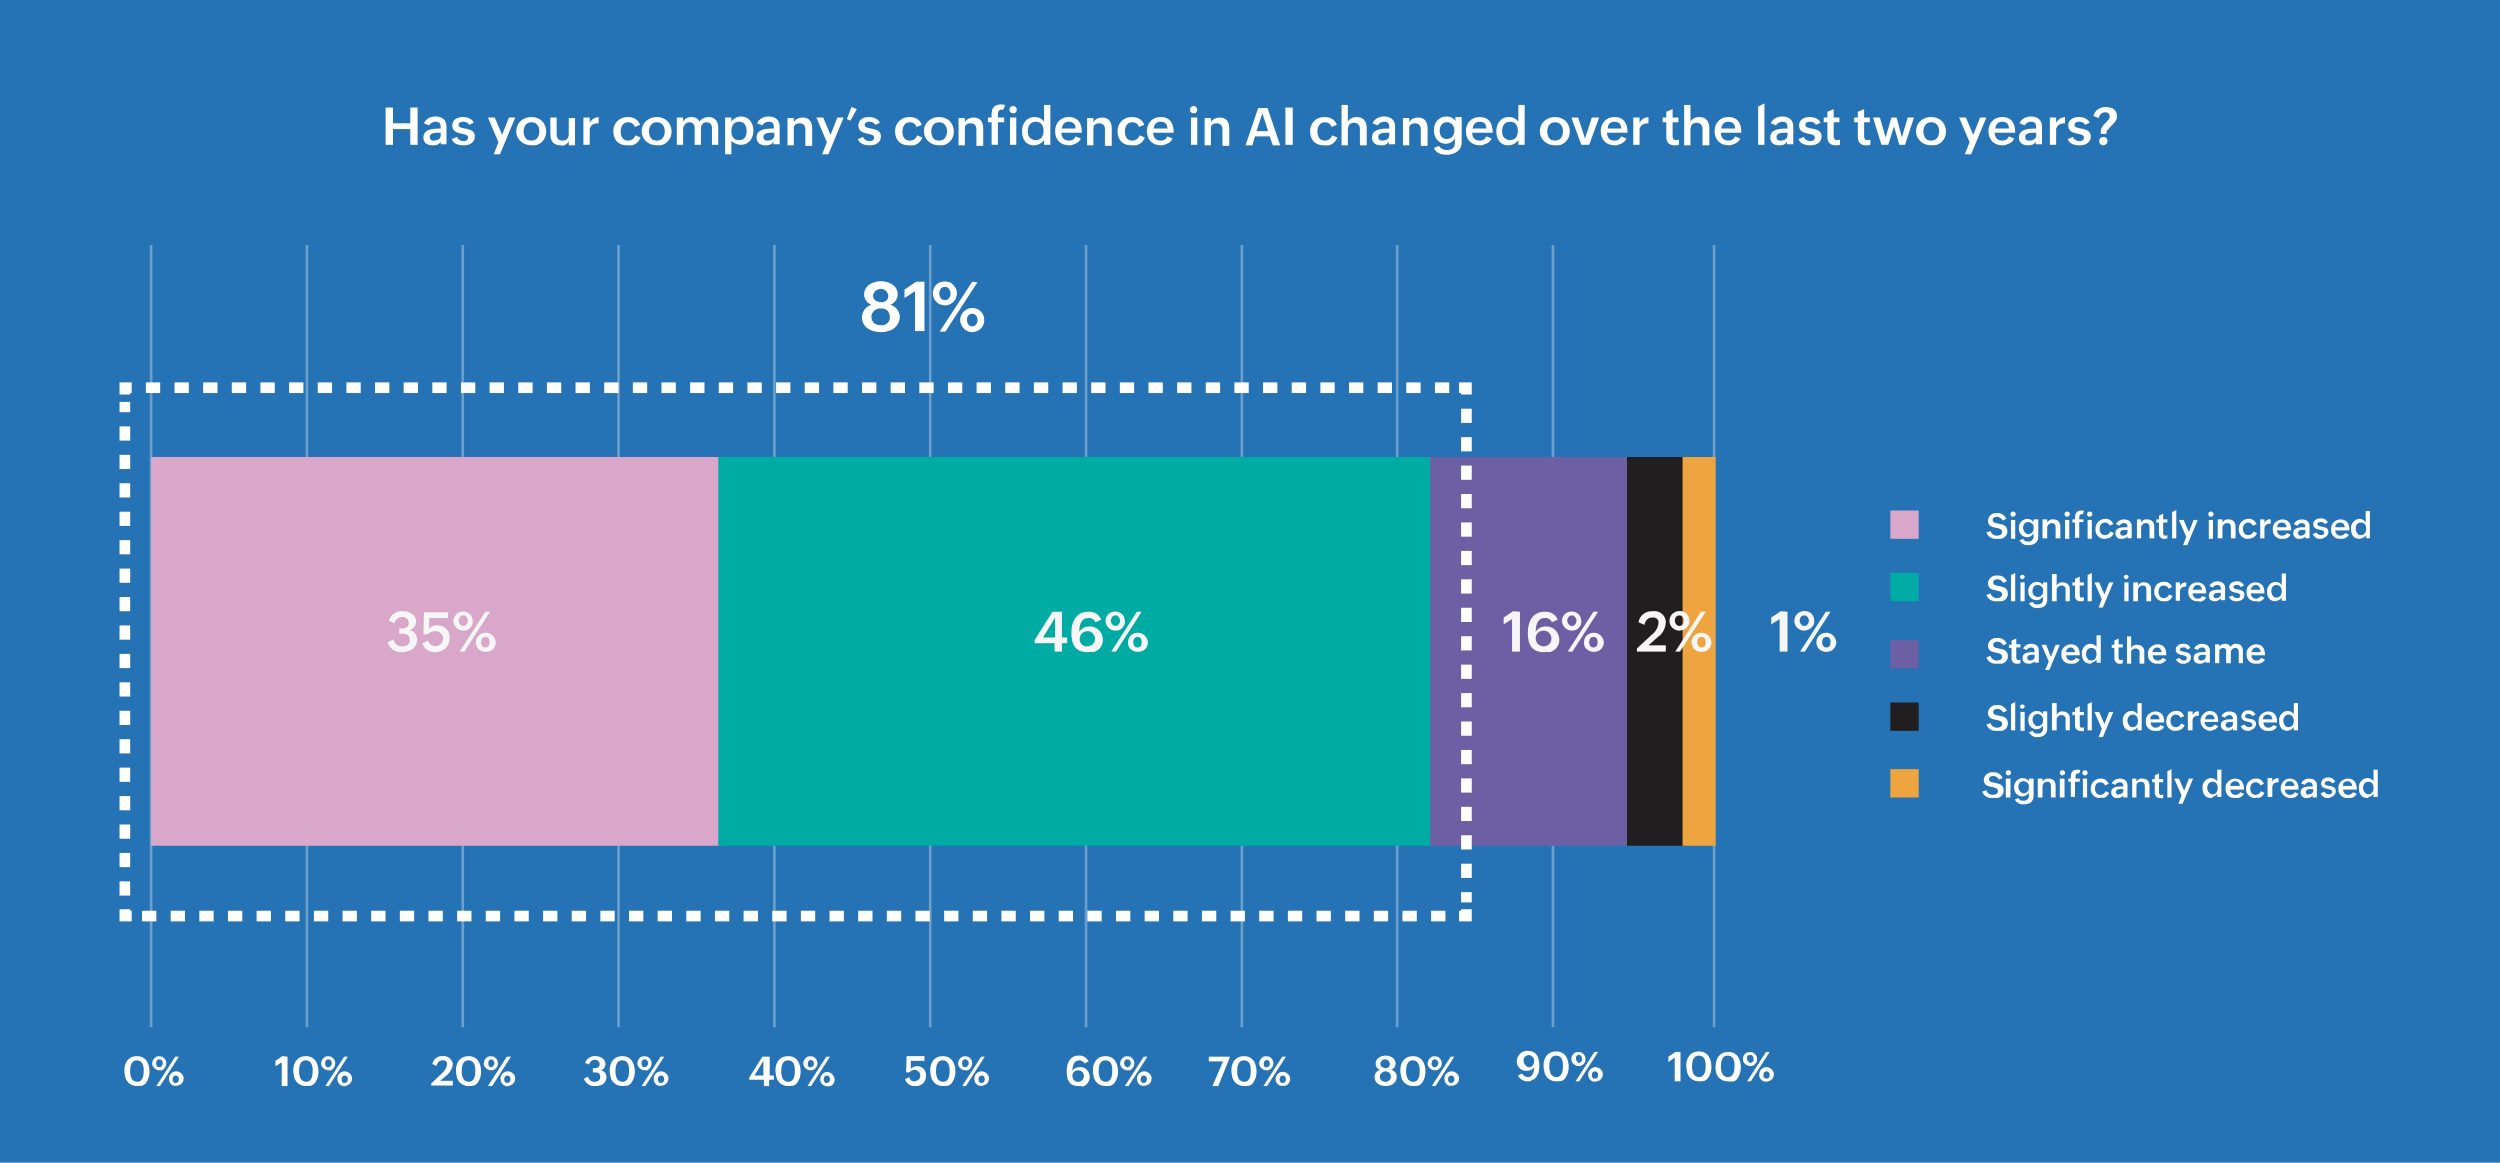 <?xml version="1.0" encoding="utf-8"?>
<!-- Generator: Adobe Illustrator 25.3.1, SVG Export Plug-In . SVG Version: 6.00 Build 0)  -->
<svg version="1.1" id="Layer_1" xmlns="http://www.w3.org/2000/svg" xmlns:xlink="http://www.w3.org/1999/xlink" x="0px" y="0px"
	 viewBox="0 0 476.5 221.6" style="enable-background:new 0 0 476.5 221.6;" xml:space="preserve">
<style type="text/css">
	.st0{fill:#2572B5;}
	.st1{fill:#FFFFFF;}
	.st2{fill:#D8A7C9;}
	.st3{fill:#00ABA3;}
	.st4{fill:#6D5FA3;}
	.st5{fill:#211E1F;}
	.st6{fill:#EEA540;}
	.st7{opacity:0.33;fill:none;stroke:#FCFBFD;stroke-width:0.5;stroke-miterlimit:10;enable-background:new    ;}
	.st8{fill:#1D1D1B;}
	.st9{fill:none;stroke:#FFFFFF;stroke-width:2.03;stroke-miterlimit:10;}
	.st10{fill:none;stroke:#FFFFFF;stroke-width:2.03;stroke-miterlimit:10;stroke-dasharray:2.73,2.73;}
	.st11{fill:none;stroke:#FFFFFF;stroke-width:2.03;stroke-miterlimit:10;stroke-dasharray:2.71,2.71;}
	.st12{fill:#F6F6F6;}
</style>
<g>
	<rect y="0" class="st0" width="476.5" height="221.6"/>
	<path class="st1" d="M380.6,102.7c-0.9,0.1-1.7-0.4-2-1.2l0.8-0.3c0.1,0.5,0.6,0.9,1.2,0.9c0.5,0,1-0.2,1-0.7
		c0-1.3-2.7-0.2-2.7-2.2c0.1-0.9,0.8-1.5,1.7-1.4c0,0,0,0,0,0c0.8-0.1,1.5,0.4,1.8,1.1l-0.7,0.3c-0.2-0.4-0.6-0.7-1.1-0.7
		c-0.4,0-0.8,0.2-0.8,0.6c0,1.2,2.8,0.1,2.8,2.2c0,0.7-0.5,1.2-1.2,1.4C381.1,102.7,380.9,102.7,380.6,102.7z"/>
	<path class="st1" d="M383.7,98.5c-0.3,0-0.5-0.2-0.5-0.5c0-0.3,0.2-0.5,0.5-0.5c0.3,0,0.5,0.2,0.5,0.5c0,0.2-0.1,0.4-0.3,0.4
		C383.8,98.5,383.7,98.5,383.7,98.5z M384.1,99.1v3.6h-0.8v-3.6L384.1,99.1z"/>
	<path class="st1" d="M386.6,103.9c-0.7,0.1-1.3-0.3-1.7-0.9l0.7-0.3c0.2,0.4,0.6,0.6,1,0.5c0.5,0.1,0.9-0.3,1-0.8
		c0-0.1,0-0.1,0-0.2v-0.5c-0.3,0.4-0.7,0.7-1.2,0.7c-0.9,0-1.6-0.7-1.6-1.6c0,0,0-0.1,0-0.1c-0.1-0.9,0.6-1.7,1.5-1.8
		c0,0,0.1,0,0.1,0c0.5,0,0.9,0.2,1.2,0.6v-0.5h0.9v3.3c0,0.7-0.4,1.3-1.1,1.5C387.1,103.9,386.8,103.9,386.6,103.9z M386.6,101.8
		c0.5,0,1-0.4,1-1c0-0.1,0-0.1,0-0.2c0.1-0.5-0.3-1-0.9-1.1c0,0-0.1,0-0.1,0c-0.7,0-1,0.5-1,1.1c0,0.4,0.2,0.8,0.5,1
		C386.3,101.8,386.4,101.9,386.6,101.8L386.6,101.8z"/>
	<path class="st1" d="M390.2,100.5v2.1h-0.9v-3.6h0.9v0.6c0.2-0.4,0.7-0.7,1.2-0.6c0.9,0,1.3,0.6,1.3,1.4v2.2h-0.9v-2.1
		c0-0.5-0.2-0.8-0.7-0.8c-0.3,0-0.7,0.2-0.8,0.5C390.2,100.3,390.2,100.4,390.2,100.5z"/>
	<path class="st1" d="M394,98.5c-0.3,0-0.5-0.2-0.5-0.5c0-0.3,0.2-0.5,0.5-0.5c0.3,0,0.5,0.2,0.5,0.5c0,0.2-0.1,0.4-0.3,0.4
		C394.1,98.5,394,98.5,394,98.5z M394.4,99.1v3.6h-0.8v-3.6L394.4,99.1z"/>
	<path class="st1" d="M396.3,99.6v2.9h-0.8v-2.9H395v-0.6h0.5v-0.4c0-0.8,0.4-1.3,1.2-1.3c0.2,0,0.4,0,0.5,0.1l-0.2,0.6
		c-0.1,0-0.1,0-0.2,0c-0.4,0-0.5,0.3-0.5,0.6v0.4h0.8v0.5H396.3z"/>
	<path class="st1" d="M398.3,98.5c-0.3,0-0.5-0.2-0.5-0.5c0-0.3,0.2-0.5,0.5-0.5c0.3,0,0.5,0.2,0.5,0.5c0,0.2-0.1,0.4-0.3,0.4
		C398.4,98.5,398.3,98.5,398.3,98.5z M398.7,99.1v3.6h-0.8v-3.6L398.7,99.1z"/>
	<path class="st1" d="M401.2,102.7c-0.9,0.1-1.8-0.7-1.8-1.6c0-0.1,0-0.2,0-0.3c0-1,0.7-1.8,1.7-1.9c0,0,0.1,0,0.1,0
		c0.7-0.1,1.3,0.3,1.6,1l-0.7,0.3c-0.1-0.4-0.5-0.6-0.9-0.6c-0.7,0-1,0.6-1,1.2s0.3,1.2,1,1.2c0.5,0,0.9-0.3,1-0.7l0.7,0.3
		c-0.2,0.5-0.6,0.9-1.1,1C401.6,102.6,401.4,102.7,401.2,102.7z"/>
	<path class="st1" d="M404.4,102.7c-0.6,0.1-1.1-0.3-1.2-0.9c0-0.1,0-0.1,0-0.2c0-1.2,1.5-1.1,2.3-1.1l0,0c0-0.4-0.1-0.8-0.7-0.8
		c-0.3,0-0.7,0.2-0.8,0.5l-0.7-0.3c0.3-0.6,0.9-0.9,1.5-0.9c0.9,0,1.5,0.4,1.5,1.3v2.3h-0.8v-0.4c-0.1,0.2-0.3,0.3-0.5,0.4
		C404.8,102.7,404.6,102.7,404.4,102.7z M404.6,102.1c0.4,0,0.9-0.2,0.9-0.7V101h-0.4c-0.4,0-1,0-1,0.6c0,0.2,0.1,0.4,0.4,0.5
		C404.5,102.1,404.6,102.1,404.6,102.1z"/>
	<path class="st1" d="M408.1,100.5v2.1h-0.8v-3.6h0.8v0.6c0.2-0.4,0.7-0.7,1.2-0.6c0.9,0,1.3,0.6,1.3,1.4v2.2h-0.9v-2.1
		c0-0.5-0.2-0.8-0.7-0.8c-0.3,0-0.7,0.2-0.8,0.5C408.1,100.3,408.1,100.4,408.1,100.5z"/>
	<path class="st1" d="M412.6,102.7c-0.5,0.1-1-0.3-1.1-0.8c0-0.1,0-0.2,0-0.3v-2h-0.5v-0.6h0.5v-0.7l0.8-0.4v1.1h0.8v0.6h-0.8v2
		c0,0.3,0.1,0.5,0.4,0.5c0.1,0,0.3,0,0.4-0.1v0.6l-0.3,0.1L412.6,102.7z"/>
	<path class="st1" d="M414.8,97.2v5.4H414v-5L414.8,97.2z"/>
	<path class="st1" d="M418.9,99.1l-2,4.8h-0.8l0.6-1.6l-1.4-3.2h0.9l1,2.3l0.9-2.3L418.9,99.1z"/>
	<path class="st1" d="M421.4,98.5c-0.3,0-0.5-0.2-0.5-0.5c0-0.3,0.2-0.5,0.5-0.5c0.3,0,0.5,0.2,0.5,0.5c0,0.2-0.1,0.4-0.3,0.4
		C421.5,98.5,421.4,98.5,421.4,98.5z M421.8,99.1v3.6h-0.8v-3.6L421.8,99.1z"/>
	<path class="st1" d="M423.6,100.5v2.1h-0.9v-3.6h0.9v0.6c0.2-0.4,0.7-0.7,1.2-0.6c0.9,0,1.3,0.6,1.3,1.4v2.2h-0.9v-2.1
		c0-0.5-0.2-0.8-0.7-0.8c-0.3,0-0.7,0.2-0.8,0.5C423.6,100.3,423.6,100.4,423.6,100.5z"/>
	<path class="st1" d="M428.5,102.7c-0.9,0.1-1.7-0.7-1.8-1.6c0-0.1,0-0.2,0-0.3c0-1,0.7-1.8,1.7-1.9c0,0,0.1,0,0.1,0
		c0.7-0.1,1.3,0.3,1.6,1l-0.7,0.3c-0.2-0.4-0.5-0.6-0.9-0.6c-0.7,0-1,0.6-1,1.2s0.3,1.2,1,1.2c0.5,0,0.9-0.3,1-0.7l0.7,0.3
		c-0.2,0.5-0.6,0.9-1.1,1C428.8,102.6,428.7,102.7,428.5,102.7z"/>
	<path class="st1" d="M431.6,100.8v1.8h-0.8v-3.6h0.8v0.7c0.2-0.5,0.7-0.8,1.2-0.7v0.8c-0.5,0-0.9,0.1-1.1,0.5
		C431.6,100.5,431.6,100.6,431.6,100.8z"/>
	<path class="st1" d="M435,102.7c-1,0.1-1.8-0.7-1.8-1.6c0-0.1,0-0.2,0-0.2c-0.1-1,0.7-1.8,1.7-1.9c0,0,0.1,0,0.1,0
		c1.2,0,1.7,0.8,1.7,2v0.1H434c0,0.5,0.4,1,0.9,1c0,0,0,0,0.1,0c0.4,0,0.7-0.2,0.9-0.5l0.7,0.3c-0.2,0.4-0.6,0.7-1.1,0.8
		C435.3,102.7,435.1,102.7,435,102.7z M434,100.5h1.8c0-0.5-0.3-0.9-0.9-0.9c-0.4,0-0.7,0.2-0.8,0.5
		C434.1,100.2,434,100.4,434,100.5L434,100.5z"/>
	<path class="st1" d="M438.3,102.7c-0.6,0.1-1.1-0.3-1.2-0.9c0-0.1,0-0.1,0-0.2c0-1.2,1.5-1.1,2.3-1.1l0,0c0-0.4-0.1-0.8-0.7-0.8
		c-0.3,0-0.7,0.2-0.8,0.5l-0.7-0.3c0.3-0.6,0.9-0.9,1.5-0.9c0.9,0,1.5,0.4,1.5,1.3v2.3h-0.8v-0.4c-0.1,0.2-0.3,0.3-0.5,0.4
		C438.7,102.7,438.5,102.7,438.3,102.7z M438.5,102.1c0.4,0,0.9-0.2,0.9-0.7V101h-0.4c-0.4,0-1,0-1,0.6c0,0.2,0.1,0.4,0.4,0.5
		C438.3,102.1,438.4,102.1,438.5,102.1L438.5,102.1z"/>
	<path class="st1" d="M442.3,102.7c-0.6,0.1-1.2-0.3-1.5-0.9l0.7-0.3c0.2,0.3,0.5,0.5,0.9,0.5c0.3,0,0.6-0.1,0.6-0.5
		c0-0.8-2.1-0.2-2.1-1.6c0-0.7,0.7-1.1,1.4-1.1c0.6-0.1,1.2,0.3,1.4,0.8l-0.6,0.3c-0.2-0.3-0.5-0.5-0.8-0.4c-0.3,0-0.6,0.1-0.6,0.4
		c0,0.8,2.1,0.1,2.1,1.5c0,0.5-0.4,1-0.9,1.1C442.7,102.7,442.5,102.7,442.3,102.7z"/>
	<path class="st1" d="M446.1,102.7c-1,0.1-1.8-0.7-1.8-1.6c0-0.1,0-0.1,0-0.2c-0.1-1,0.7-1.8,1.7-1.9c0,0,0.1,0,0.1,0
		c1.2,0,1.7,0.8,1.7,2v0.1h-2.7c0,0.5,0.4,1,0.9,1c0,0,0,0,0.1,0c0.4,0,0.7-0.2,0.9-0.5l0.7,0.3c-0.2,0.4-0.6,0.7-1.1,0.8
		C446.4,102.7,446.2,102.7,446.1,102.7z M445.1,100.5h1.8c0-0.5-0.3-0.9-0.9-0.9c-0.4,0-0.7,0.2-0.8,0.5
		C445.1,100.2,445.1,100.4,445.1,100.5z"/>
	<path class="st1" d="M449.7,102.7c-1.1,0-1.6-0.8-1.6-1.9c-0.1-0.9,0.6-1.8,1.5-1.9c0,0,0.1,0,0.1,0c0.5,0,0.9,0.2,1.2,0.7v-2.2
		h0.8v5.2H451V102c-0.2,0.3-0.5,0.5-0.9,0.6C450,102.7,449.8,102.7,449.7,102.7z M450,102c0.7,0,1-0.6,1-1.2s-0.2-1.2-1-1.2
		s-1,0.6-1,1.2c0,0.4,0.2,0.8,0.5,1.1C449.7,102,449.8,102,450,102L450,102z"/>
	<path class="st1" d="M379.8,152.1c-0.9,0.1-1.7-0.4-2-1.2l0.8-0.3c0.1,0.5,0.6,0.9,1.2,0.9c0.5,0,1-0.2,1-0.7
		c0-1.3-2.7-0.2-2.7-2.2c0.1-0.8,0.8-1.5,1.7-1.4c0,0,0,0,0.1,0c0.8-0.1,1.5,0.4,1.8,1.1l-0.7,0.3c-0.2-0.4-0.6-0.7-1.1-0.7
		c-0.4,0-0.8,0.2-0.8,0.6c0,1.2,2.8,0.1,2.8,2.2c0,0.7-0.5,1.3-1.2,1.4C380.3,152,380,152.1,379.8,152.1z"/>
	<path class="st1" d="M382.8,147.8c-0.3,0-0.5-0.2-0.5-0.5c0-0.3,0.2-0.5,0.5-0.5c0.3,0,0.5,0.2,0.5,0.5c0,0.2-0.1,0.4-0.3,0.4
		C382.9,147.8,382.9,147.8,382.8,147.8z M383.2,148.4v3.6h-0.9v-3.6H383.2z"/>
	<path class="st1" d="M385.7,153.3c-0.7,0.1-1.3-0.3-1.7-0.9l0.7-0.3c0.2,0.4,0.6,0.6,1,0.5c0.5,0.1,0.9-0.3,1-0.8
		c0-0.1,0-0.1,0-0.2v-0.5c-0.3,0.4-0.7,0.7-1.2,0.7c-0.9,0-1.6-0.7-1.6-1.6c0,0,0-0.1,0-0.1c-0.1-0.9,0.6-1.7,1.5-1.8
		c0,0,0.1,0,0.1,0c0.5,0,0.9,0.2,1.2,0.6v-0.5h0.9v3.3c0,0.7-0.4,1.4-1.1,1.5C386.2,153.3,385.9,153.3,385.7,153.3z M385.7,151.2
		c0.5,0,1-0.4,1-1c0-0.1,0-0.1,0-0.2c0.1-0.5-0.3-1-0.9-1.1c0,0-0.1,0-0.1,0c-0.7,0-1,0.5-1,1.1c0,0.4,0.2,0.8,0.5,1
		C385.4,151.2,385.6,151.2,385.7,151.2L385.7,151.2z"/>
	<path class="st1" d="M389.3,149.9v2.1h-0.9v-3.6h0.9v0.6c0.2-0.4,0.7-0.7,1.2-0.6c0.9,0,1.3,0.6,1.3,1.4v2.2h-0.9v-2.2
		c0-0.5-0.2-0.8-0.7-0.8c-0.3,0-0.7,0.2-0.8,0.5C389.4,149.7,389.3,149.8,389.3,149.9z"/>
	<path class="st1" d="M393.1,147.8c-0.3,0-0.5-0.2-0.5-0.5s0.2-0.5,0.5-0.5c0.3,0,0.5,0.2,0.5,0.5c0,0,0,0,0,0
		c0,0.2-0.1,0.4-0.3,0.4C393.2,147.8,393.2,147.8,393.1,147.8z M393.5,148.4v3.6h-0.9v-3.6H393.5z"/>
	<path class="st1" d="M395.5,149v2.9h-0.8V149h-0.5v-0.6h0.5V148c0-0.8,0.4-1.3,1.2-1.3c0.2,0,0.4,0,0.6,0.1l-0.2,0.6
		c-0.1,0-0.1,0-0.2,0c-0.4,0-0.5,0.3-0.5,0.6v0.4h0.8v0.6L395.5,149z"/>
	<path class="st1" d="M397.4,147.8c-0.3,0-0.5-0.2-0.5-0.5c0-0.3,0.2-0.5,0.5-0.5c0.3,0,0.5,0.2,0.5,0.5c0,0.2-0.1,0.4-0.3,0.4
		C397.5,147.8,397.5,147.8,397.4,147.8z M397.8,148.4v3.6H397v-3.6H397.8z"/>
	<path class="st1" d="M400.3,152.1c-0.9,0.1-1.8-0.7-1.8-1.6c0-0.1,0-0.2,0-0.2c0-1,0.7-1.8,1.7-1.9c0,0,0.1,0,0.1,0
		c0.7-0.1,1.3,0.3,1.6,1l-0.7,0.3c-0.1-0.4-0.5-0.6-0.9-0.6c-0.7,0-1,0.6-1,1.2c0,0.6,0.3,1.2,1,1.2c0.5,0,0.9-0.3,1-0.7l0.7,0.3
		c-0.2,0.5-0.6,0.9-1.1,1C400.7,152,400.5,152,400.3,152.1z"/>
	<path class="st1" d="M403.6,152.1c-0.6,0.1-1.1-0.3-1.2-0.9c0-0.1,0-0.1,0-0.2c0-1.2,1.5-1.1,2.3-1.1l0,0c0-0.4-0.1-0.8-0.7-0.8
		c-0.3,0-0.7,0.2-0.8,0.5l-0.7-0.3c0.3-0.6,0.9-0.9,1.5-0.9c0.9,0,1.5,0.4,1.5,1.3v2.3h-0.8v-0.4c-0.1,0.2-0.3,0.3-0.5,0.4
		C404,152.1,403.8,152.1,403.6,152.1z M403.8,151.4c0.4,0,0.9-0.2,0.9-0.7v-0.3h-0.4c-0.4,0-1,0-1,0.6c0,0.2,0.1,0.4,0.4,0.5
		L403.8,151.4z"/>
	<path class="st1" d="M407.2,149.9v2.1h-0.8v-3.6h0.8v0.6c0.2-0.4,0.7-0.7,1.2-0.6c0.9,0,1.3,0.6,1.3,1.4v2.2h-0.9v-2.2
		c0-0.5-0.2-0.8-0.8-0.8c-0.3,0-0.7,0.2-0.8,0.5C407.3,149.7,407.2,149.8,407.2,149.9z"/>
	<path class="st1" d="M411.8,152.1c-0.5,0.1-1-0.3-1.1-0.8c0-0.1,0-0.1,0-0.2v-2h-0.5v-0.6h0.5v-0.7l0.8-0.4v1.1h0.8v0.6h-0.8v1.9
		c0,0.3,0.1,0.5,0.4,0.5c0.1,0,0.3,0,0.4-0.1v0.7c-0.1,0-0.2,0-0.3,0.1L411.8,152.1z"/>
	<path class="st1" d="M413.9,146.6v5.4h-0.8v-5L413.9,146.6z"/>
	<path class="st1" d="M418,148.4l-2,4.8h-0.8l0.6-1.6l-1.4-3.2h0.9l1,2.3l0.9-2.3H418z"/>
	<path class="st1" d="M421.4,152.1c-1.1,0-1.6-0.8-1.6-1.9c-0.1-0.9,0.6-1.8,1.5-1.9c0,0,0.1,0,0.1,0c0.5,0,0.9,0.2,1.2,0.6v-2.2
		h0.8v5.2h-0.8v-0.6c-0.2,0.3-0.5,0.5-0.9,0.6C421.7,152.1,421.6,152.1,421.4,152.1z M421.7,151.4c0.7,0,1-0.6,1-1.2
		c0-0.7-0.3-1.2-1-1.2s-1,0.6-1,1.2c0,0.4,0.2,0.8,0.5,1C421.4,151.4,421.5,151.4,421.7,151.4z"/>
	<path class="st1" d="M426,152.1c-1,0.1-1.8-0.7-1.8-1.6c0-0.1,0-0.2,0-0.2c-0.1-1,0.7-1.8,1.7-1.9c0,0,0.1,0,0.1,0
		c1.2,0,1.7,0.8,1.7,2v0.1h-2.6c0,0.5,0.4,1,0.9,1c0,0,0,0,0.1,0c0.4,0,0.7-0.2,0.9-0.5l0.7,0.3c-0.2,0.4-0.6,0.7-1.1,0.8
		C426.4,152.1,426.2,152.1,426,152.1z M425.1,149.8h1.8c0-0.5-0.3-0.9-0.9-0.9c-0.4,0-0.7,0.2-0.8,0.5
		C425.1,149.6,425.1,149.7,425.1,149.8L425.1,149.8z"/>
	<path class="st1" d="M429.9,152.1c-0.9,0.1-1.8-0.7-1.8-1.6c0-0.1,0-0.2,0-0.2c0-1,0.7-1.8,1.7-1.9c0,0,0.1,0,0.1,0
		c0.7-0.1,1.3,0.3,1.6,1l-0.7,0.3c-0.1-0.4-0.5-0.6-0.9-0.6c-0.7,0-1,0.6-1,1.2c0,0.6,0.3,1.2,1,1.2c0.5,0,0.9-0.3,1-0.7l0.7,0.3
		c-0.2,0.5-0.6,0.9-1.1,1C430.3,152,430.1,152,429.9,152.1z"/>
	<path class="st1" d="M433.1,150.1v1.8h-0.9v-3.6h0.9v0.7c0.2-0.5,0.7-0.7,1.2-0.7v0.8c-0.5,0-0.9,0.1-1.1,0.5
		C433.1,149.8,433.1,150,433.1,150.1z"/>
	<path class="st1" d="M436.4,152.1c-1-0.1-1.8-1-1.7-2c0.1-0.9,0.8-1.7,1.7-1.7c1.2,0,1.7,0.8,1.7,2v0.1h-2.6c0,0.5,0.4,1,0.9,1
		c0,0,0,0,0.1,0c0.4,0,0.7-0.2,0.9-0.5l0.7,0.3c-0.2,0.4-0.6,0.7-1.1,0.8C436.8,152.1,436.6,152.1,436.4,152.1z M435.5,149.8h1.8
		c0-0.5-0.3-0.9-0.9-0.9c-0.4,0-0.7,0.2-0.8,0.5C435.5,149.6,435.5,149.7,435.5,149.8L435.5,149.8z"/>
	<path class="st1" d="M439.7,152.1c-0.6,0.1-1.1-0.3-1.2-0.9c0-0.1,0-0.1,0-0.2c0-1.2,1.5-1.1,2.3-1.1l0,0c0-0.4-0.1-0.8-0.7-0.8
		c-0.3,0-0.7,0.2-0.8,0.5l-0.7-0.3c0.3-0.6,0.9-0.9,1.5-0.9c0.9,0,1.5,0.4,1.5,1.3v2.3h-0.8v-0.4c-0.1,0.2-0.3,0.3-0.5,0.4
		C440.2,152.1,439.9,152.1,439.7,152.1z M440,151.4c0.4,0,0.9-0.2,0.9-0.7v-0.3h-0.4c-0.4,0-1,0-1,0.6c0,0.2,0.1,0.4,0.4,0.5
		L440,151.4z"/>
	<path class="st1" d="M443.8,152.1c-0.6,0.1-1.3-0.3-1.5-0.9l0.7-0.3c0.2,0.3,0.5,0.5,0.9,0.5c0.3,0,0.6-0.1,0.6-0.5
		c0-0.8-2.1-0.2-2.1-1.6c0.1-0.7,0.7-1.2,1.3-1.1c0,0,0,0,0,0c0.6-0.1,1.2,0.3,1.4,0.8l-0.6,0.3c-0.2-0.3-0.5-0.5-0.8-0.4
		c-0.3,0-0.6,0.1-0.6,0.4c0,0.8,2.1,0.1,2.1,1.5c0,0.5-0.4,1-0.9,1.1C444.2,152,444,152.1,443.8,152.1z"/>
	<path class="st1" d="M447.5,152.1c-1,0.1-1.8-0.7-1.8-1.6c0-0.1,0-0.2,0-0.2c-0.1-1,0.7-1.8,1.7-1.9c0,0,0.1,0,0.1,0
		c1.2,0,1.7,0.8,1.7,2v0.1h-2.6c0,0.5,0.4,1,0.9,1c0,0,0,0,0.1,0c0.4,0,0.7-0.2,0.9-0.5l0.7,0.3c-0.2,0.4-0.6,0.7-1.1,0.8
		C447.8,152.1,447.7,152.1,447.5,152.1z M446.5,149.8h1.8c0-0.5-0.3-0.9-0.9-0.9c-0.4,0-0.7,0.2-0.8,0.5
		C446.6,149.6,446.6,149.7,446.5,149.8L446.5,149.8z"/>
	<path class="st1" d="M451.2,152.1c-1.1,0-1.6-0.8-1.6-1.9c-0.1-0.9,0.6-1.8,1.5-1.9c0,0,0.1,0,0.1,0c0.5,0,0.9,0.2,1.2,0.6v-2.2
		h0.8v5.2h-0.8v-0.6c-0.2,0.3-0.5,0.5-0.9,0.6C451.4,152.1,451.3,152.1,451.2,152.1z M451.4,151.4c0.7,0,1-0.6,1-1.2
		c0-0.7-0.3-1.2-1-1.2s-1,0.6-1,1.2c0,0.4,0.2,0.8,0.5,1C451.1,151.4,451.3,151.4,451.4,151.4L451.4,151.4z"/>
	<path class="st1" d="M380.6,114.6c-0.9,0.1-1.7-0.4-2-1.2l0.8-0.3c0.1,0.5,0.6,0.9,1.2,0.9c0.5,0,1-0.2,1-0.7
		c0-1.2-2.7-0.2-2.7-2.2c0.1-0.8,0.8-1.5,1.7-1.4c0,0,0,0,0.1,0c0.8-0.1,1.5,0.4,1.8,1.1l-0.7,0.3c-0.2-0.4-0.6-0.7-1.1-0.7
		c-0.4,0-0.8,0.2-0.8,0.6c0,1.2,2.8,0.1,2.8,2.2c0,0.7-0.5,1.3-1.2,1.4C381.1,114.6,380.9,114.6,380.6,114.6z"/>
	<path class="st1" d="M384.1,109.2v5.4h-0.8v-5L384.1,109.2z"/>
	<path class="st1" d="M385.5,110.4c-0.3,0-0.5-0.2-0.5-0.5c0,0,0,0,0,0c0.1-0.3,0.4-0.4,0.6-0.3c0.2,0,0.3,0.2,0.3,0.3
		c0,0.2-0.1,0.4-0.3,0.4C385.6,110.4,385.6,110.4,385.5,110.4z M385.9,111v3.6h-0.8V111L385.9,111z"/>
	<path class="st1" d="M388.4,115.9c-0.7,0.1-1.3-0.3-1.7-0.9l0.7-0.3c0.2,0.4,0.6,0.6,1,0.5c0.6,0,1-0.3,1-1v-0.5
		c-0.3,0.4-0.7,0.7-1.2,0.7c-0.9,0-1.6-0.7-1.6-1.6c0,0,0-0.1,0-0.1c-0.1-0.9,0.6-1.7,1.5-1.8c0,0,0,0,0.1,0c0.5,0,0.9,0.2,1.2,0.6
		V111h0.8v3.3c0,0.7-0.4,1.4-1.1,1.5C388.8,115.8,388.6,115.9,388.4,115.9z M388.4,113.8c0.5,0,1-0.4,1-1c0-0.1,0-0.1,0-0.2
		c0.1-0.5-0.3-1-0.9-1.1c0,0-0.1,0-0.1,0c-0.7,0-1,0.5-1,1.1C387.3,113.2,387.7,113.7,388.4,113.8
		C388.3,113.8,388.3,113.8,388.4,113.8z"/>
	<path class="st1" d="M392,112.5v2.1h-0.9v-5.2h0.9v2.2c0.2-0.4,0.7-0.7,1.2-0.6c0.7,0,1.3,0.5,1.3,1.2c0,0.1,0,0.2,0,0.2v2.2h-0.8
		v-2.2c0.1-0.4-0.2-0.7-0.6-0.8c-0.1,0-0.1,0-0.2,0c-0.3,0-0.7,0.2-0.8,0.5C392,112.2,392,112.3,392,112.5z"/>
	<path class="st1" d="M396.6,114.6c-0.5,0.1-1-0.3-1.1-0.8c0-0.1,0-0.2,0-0.2v-2H395V111h0.5v-0.7l0.9-0.4v1.1h0.8v0.6h-0.8v1.9
		c0,0.3,0.1,0.4,0.4,0.4c0.1,0,0.3,0,0.4-0.1v0.7c-0.1,0-0.2,0-0.3,0.1C396.8,114.6,396.7,114.6,396.6,114.6z"/>
	<path class="st1" d="M398.7,109.2v5.4h-0.8v-5L398.7,109.2z"/>
	<path class="st1" d="M402.8,111l-2,4.8H400l0.6-1.6l-1.4-3.2h0.9l1,2.3l0.9-2.3H402.8z"/>
	<path class="st1" d="M405.3,110.4c-0.3,0-0.5-0.2-0.5-0.5c0,0,0,0,0,0c0.1-0.3,0.4-0.4,0.6-0.3c0.2,0,0.3,0.2,0.3,0.3
		c0,0.2-0.1,0.4-0.3,0.4C405.4,110.4,405.4,110.4,405.3,110.4z M405.7,111v3.6h-0.8V111L405.7,111z"/>
	<path class="st1" d="M407.5,112.5v2.1h-0.9V111h0.9v0.6c0.2-0.4,0.7-0.7,1.2-0.6c0.9,0,1.3,0.6,1.3,1.4v2.2h-0.9v-2.2
		c0-0.5-0.2-0.8-0.7-0.8c-0.3,0-0.7,0.2-0.8,0.5C407.5,112.2,407.5,112.3,407.5,112.5z"/>
	<path class="st1" d="M412.4,114.6c-0.9,0.1-1.7-0.7-1.8-1.6c0-0.1,0-0.2,0-0.3c0-1,0.7-1.8,1.7-1.8c0,0,0.1,0,0.1,0
		c0.7-0.1,1.3,0.3,1.6,1l-0.7,0.3c-0.1-0.4-0.5-0.6-0.9-0.6c-0.7,0-1,0.6-1,1.2c0,0.6,0.3,1.2,1,1.2c0.5,0,0.9-0.3,1-0.7l0.7,0.3
		c-0.2,0.5-0.6,0.9-1.1,1C412.8,114.6,412.6,114.6,412.4,114.6z"/>
	<path class="st1" d="M415.5,112.7v1.8h-0.8V111h0.8v0.7c0.2-0.5,0.7-0.7,1.2-0.7v0.8c-0.5,0-0.9,0.1-1.1,0.5
		C415.6,112.4,415.5,112.5,415.5,112.7z"/>
	<path class="st1" d="M418.9,114.6c-1,0.1-1.8-0.7-1.8-1.6c0-0.1,0-0.2,0-0.2c-0.1-1,0.7-1.8,1.6-1.8c0,0,0.1,0,0.1,0
		c1.2,0,1.7,0.8,1.7,2v0.1h-2.6c0,0.5,0.4,1,0.9,1c0,0,0,0,0.1,0c0.4,0,0.7-0.2,0.9-0.5l0.7,0.3c-0.2,0.4-0.6,0.7-1.1,0.8
		C419.2,114.6,419.1,114.6,418.9,114.6z M417.9,112.4h1.8c0-0.4-0.3-0.8-0.7-0.9c0,0-0.1,0-0.1,0c-0.4,0-0.7,0.2-0.8,0.5
		C418,112.1,418,112.2,417.9,112.4L417.9,112.4z"/>
	<path class="st1" d="M422.2,114.6c-0.7,0-1.2-0.3-1.2-1.1c0-1.2,1.5-1.1,2.3-1.1v-0.1c0-0.4-0.1-0.8-0.7-0.8
		c-0.3,0-0.7,0.2-0.8,0.5l-0.7-0.3c0.3-0.6,0.9-0.9,1.5-0.9c0.9,0,1.5,0.4,1.5,1.3v2.3h-0.8v-0.4c-0.1,0.2-0.3,0.3-0.5,0.4
		C422.6,114.6,422.4,114.6,422.2,114.6z M422.4,114c0.4,0,0.9-0.2,0.9-0.7V113h-0.4c-0.4,0-1,0-1,0.6c0,0.2,0.1,0.4,0.4,0.4
		C422.3,114,422.3,114,422.4,114z"/>
	<path class="st1" d="M426.3,114.6c-0.6,0.1-1.2-0.3-1.5-0.8l0.7-0.3c0.2,0.3,0.5,0.5,0.9,0.5c0.3,0,0.6-0.1,0.6-0.5
		c0-0.8-2.1-0.2-2.1-1.6c0-0.7,0.7-1.1,1.4-1.1c0.6-0.1,1.2,0.3,1.4,0.8l-0.6,0.3c-0.2-0.3-0.5-0.5-0.8-0.4c-0.3,0-0.6,0.1-0.6,0.4
		c0,0.7,2.1,0.1,2.1,1.5c0,0.5-0.4,1-0.9,1.1C426.6,114.6,426.4,114.6,426.3,114.6z"/>
	<path class="st1" d="M430,114.6c-1,0.1-1.8-0.7-1.8-1.6c0-0.1,0-0.2,0-0.2c-0.1-1,0.7-1.8,1.6-1.8c0,0,0.1,0,0.1,0
		c1.2,0,1.7,0.8,1.7,2v0.1H429c0,0.5,0.4,1,0.9,1c0,0,0,0,0.1,0c0.4,0,0.7-0.2,0.9-0.5l0.7,0.3c-0.2,0.4-0.6,0.7-1.1,0.8
		C430.3,114.6,430.1,114.6,430,114.6z M429,112.4h1.8c0-0.4-0.3-0.8-0.7-0.9c0,0-0.1,0-0.1,0c-0.4,0-0.7,0.2-0.8,0.5
		C429,112.1,429,112.2,429,112.4L429,112.4z"/>
	<path class="st1" d="M433.7,114.6c-1.1,0-1.6-0.8-1.6-1.8c-0.1-0.9,0.6-1.8,1.5-1.9c0,0,0.1,0,0.1,0c0.5,0,0.9,0.2,1.2,0.6v-2.2
		h0.8v5.2h-0.8v-0.6c-0.2,0.3-0.5,0.5-0.9,0.6C433.9,114.6,433.8,114.6,433.7,114.6z M433.9,113.9c0.7,0,1-0.6,1-1.2s-0.3-1.2-1-1.2
		c-0.7,0-1,0.6-1,1.2c0,0.4,0.2,0.8,0.5,1.1C433.6,113.9,433.7,113.9,433.9,113.9z"/>
	<path class="st1" d="M380.6,139.3c-0.9,0.1-1.7-0.4-2-1.2l0.8-0.3c0.1,0.5,0.6,0.9,1.2,0.9c0.5,0,1-0.2,1-0.7
		c0-1.3-2.7-0.2-2.7-2.2c0.1-0.8,0.8-1.5,1.7-1.4c0,0,0,0,0.1,0c0.8-0.1,1.5,0.4,1.8,1.1l-0.7,0.3c-0.2-0.4-0.6-0.7-1.1-0.7
		c-0.4,0-0.8,0.2-0.8,0.6c0,1.2,2.8,0.1,2.8,2.2c0,0.7-0.5,1.3-1.2,1.4C381.1,139.3,380.9,139.3,380.6,139.3z"/>
	<path class="st1" d="M384.1,133.8v5.4h-0.8v-5L384.1,133.8z"/>
	<path class="st1" d="M385.5,135.1c-0.3,0-0.5-0.2-0.5-0.5c0,0,0,0,0,0c0.1-0.3,0.4-0.4,0.6-0.3c0.2,0,0.3,0.2,0.3,0.3
		c0,0.2-0.1,0.4-0.3,0.4C385.6,135.1,385.6,135.1,385.5,135.1z M385.9,135.7v3.6h-0.8v-3.6H385.9z"/>
	<path class="st1" d="M388.4,140.5c-0.7,0.1-1.3-0.3-1.7-0.9l0.7-0.3c0.2,0.4,0.6,0.6,1,0.5c0.5,0.1,0.9-0.3,1-0.8
		c0-0.1,0-0.1,0-0.2v-0.5c-0.3,0.4-0.7,0.7-1.2,0.7c-0.9,0-1.6-0.7-1.6-1.6c0,0,0-0.1,0-0.1c-0.1-0.9,0.6-1.7,1.5-1.8c0,0,0,0,0.1,0
		c0.5,0,0.9,0.2,1.2,0.6v-0.5h0.8v3.3c0,0.7-0.4,1.3-1.1,1.5C388.8,140.5,388.6,140.5,388.4,140.5z M388.4,138.4c0.5,0,1-0.4,1-1
		c0-0.1,0-0.1,0-0.2c0-0.5-0.3-1-0.9-1.1c0,0-0.1,0-0.1,0c-0.7,0-1,0.5-1,1.1c0,0.4,0.2,0.8,0.5,1
		C388.1,138.4,388.3,138.5,388.4,138.4L388.4,138.4z"/>
	<path class="st1" d="M392,137.1v2.1h-0.9V134h0.9v2.2c0.2-0.4,0.7-0.7,1.2-0.6c0.7,0,1.3,0.5,1.3,1.2c0,0.1,0,0.1,0,0.2v2.2h-0.8
		v-2.1c0.1-0.4-0.2-0.7-0.6-0.8c-0.1,0-0.1,0-0.2,0c-0.3,0-0.7,0.2-0.8,0.5C392,136.9,392,137,392,137.1z"/>
	<path class="st1" d="M396.6,139.3c-0.5,0.1-1-0.3-1.1-0.8c0-0.1,0-0.2,0-0.2v-2H395v-0.6h0.5v-0.7l0.9-0.4v1.1h0.8v0.6h-0.8v1.9
		c0,0.3,0.1,0.5,0.4,0.5c0.1,0,0.3,0,0.4-0.1v0.7l-0.3,0.1C396.8,139.3,396.7,139.3,396.6,139.3z"/>
	<path class="st1" d="M398.7,133.8v5.4h-0.8v-5L398.7,133.8z"/>
	<path class="st1" d="M402.8,135.7l-2,4.8H400l0.6-1.6l-1.4-3.2h0.9l1,2.3l0.9-2.3H402.8z"/>
	<path class="st1" d="M406.2,139.3c-1.1,0-1.6-0.8-1.6-1.9c-0.1-0.9,0.6-1.8,1.5-1.9c0,0,0.1,0,0.1,0c0.5,0,0.9,0.2,1.2,0.6V134h0.8
		v5.2h-0.8v-0.6c-0.2,0.3-0.5,0.5-0.9,0.6C406.5,139.3,406.3,139.3,406.2,139.3z M406.5,138.6c0.7,0,1-0.6,1-1.2s-0.3-1.2-1-1.2
		c-0.7,0-1,0.6-1,1.2c0,0.4,0.2,0.8,0.5,1.1C406.2,138.6,406.3,138.6,406.5,138.6z"/>
	<path class="st1" d="M410.8,139.3c-1,0.1-1.8-0.7-1.8-1.6c0-0.1,0-0.2,0-0.2c-0.1-1,0.7-1.8,1.7-1.9c0,0,0.1,0,0.1,0
		c1.2,0,1.7,0.8,1.7,2v0.1h-2.6c0,0.5,0.4,1,0.9,1c0,0,0,0,0.1,0c0.4,0,0.7-0.2,0.9-0.5l0.7,0.3c-0.2,0.4-0.6,0.7-1.1,0.8
		C411.1,139.3,411,139.3,410.8,139.3z M409.8,137.1h1.8c0-0.5-0.3-0.9-0.9-0.9c-0.4,0-0.7,0.2-0.8,0.5
		C409.9,136.8,409.9,136.9,409.8,137.1L409.8,137.1z"/>
	<path class="st1" d="M414.7,139.3c-0.9,0.1-1.8-0.7-1.8-1.6c0-0.1,0-0.2,0-0.3c0-1,0.7-1.8,1.7-1.9c0,0,0.1,0,0.1,0
		c0.7-0.1,1.3,0.3,1.6,1l-0.7,0.3c-0.1-0.4-0.5-0.6-0.9-0.6c-0.7,0-1,0.6-1,1.2s0.3,1.2,1,1.2c0.5,0,0.9-0.3,1-0.7l0.7,0.3
		c-0.2,0.5-0.6,0.9-1.1,1C415.1,139.2,414.9,139.3,414.7,139.3z"/>
	<path class="st1" d="M417.9,137.4v1.8H417v-3.6h0.9v0.7c0.2-0.5,0.7-0.8,1.2-0.7v0.8c-0.5,0-0.9,0.1-1.1,0.5
		C417.9,137.1,417.9,137.2,417.9,137.4z"/>
	<path class="st1" d="M421.2,139.3c-1-0.1-1.8-0.9-1.8-2c0.1-0.9,0.8-1.7,1.7-1.8c1.2,0,1.7,0.8,1.7,2v0.1h-2.6c0,0.5,0.4,1,0.9,1
		c0,0,0,0,0.1,0c0.4,0,0.7-0.2,0.9-0.5l0.7,0.3c-0.2,0.4-0.6,0.7-1.1,0.8C421.5,139.3,421.4,139.3,421.2,139.3z M420.3,137.1h1.8
		c0-0.5-0.3-0.9-0.9-0.9c-0.4,0-0.7,0.2-0.8,0.5C420.3,136.8,420.3,136.9,420.3,137.1L420.3,137.1z"/>
	<path class="st1" d="M424.5,139.3c-0.7,0-1.2-0.4-1.2-1.1c0-1.2,1.5-1.1,2.3-1.1l0,0c0-0.4-0.1-0.8-0.7-0.8c-0.3,0-0.7,0.2-0.8,0.5
		l-0.7-0.3c0.3-0.6,0.9-0.9,1.5-0.9c0.9,0,1.5,0.4,1.5,1.3v2.3h-0.8v-0.4c-0.1,0.2-0.3,0.3-0.5,0.4
		C424.9,139.3,424.7,139.3,424.5,139.3z M424.7,138.7c0.4,0,0.9-0.2,0.9-0.7v-0.4h-0.4c-0.4,0-1,0-1,0.6c0,0.2,0.1,0.4,0.4,0.5
		C424.6,138.7,424.7,138.7,424.7,138.7L424.7,138.7z"/>
	<path class="st1" d="M428.6,139.3c-0.6,0.1-1.3-0.3-1.5-0.9l0.7-0.3c0.2,0.3,0.5,0.5,0.9,0.5c0.3,0,0.6-0.1,0.6-0.5
		c0-0.8-2.1-0.2-2.1-1.6c0.1-0.7,0.7-1.2,1.3-1.1c0,0,0,0,0,0c0.6-0.1,1.2,0.3,1.4,0.8l-0.6,0.3c-0.2-0.3-0.5-0.5-0.8-0.4
		c-0.3,0-0.6,0.1-0.6,0.4c0,0.8,2.1,0.1,2.1,1.5c0,0.5-0.4,1-0.9,1.1C428.9,139.3,428.8,139.3,428.6,139.3z"/>
	<path class="st1" d="M432.3,139.3c-1,0.1-1.8-0.7-1.8-1.6c0-0.1,0-0.2,0-0.2c-0.1-1,0.7-1.8,1.7-1.9c0,0,0.1,0,0.1,0
		c1.2,0,1.7,0.8,1.7,2v0.1h-2.6c0,0.5,0.4,1,0.9,1c0,0,0,0,0.1,0c0.4,0,0.7-0.2,0.9-0.5l0.7,0.3c-0.2,0.4-0.6,0.7-1.1,0.8
		C432.6,139.3,432.4,139.3,432.3,139.3z M431.3,137.1h1.8c0-0.5-0.3-0.9-0.9-0.9c-0.4,0-0.7,0.2-0.8,0.5
		C431.4,136.8,431.3,136.9,431.3,137.1L431.3,137.1z"/>
	<path class="st1" d="M436,139.3c-1.1,0-1.6-0.8-1.6-1.9c-0.1-0.9,0.6-1.8,1.5-1.9c0,0,0.1,0,0.1,0c0.5,0,0.9,0.2,1.2,0.6V134h0.8
		v5.2h-0.8v-0.6c-0.2,0.3-0.5,0.5-0.9,0.6C436.2,139.3,436.1,139.3,436,139.3z M436.2,138.6c0.7,0,1-0.6,1-1.2s-0.3-1.2-1-1.2
		s-1,0.6-1,1.2c0,0.4,0.2,0.8,0.5,1.1C435.9,138.6,436.1,138.6,436.2,138.6L436.2,138.6z"/>
	<path class="st1" d="M380.6,126.5c-0.9,0.1-1.7-0.4-2-1.2l0.8-0.3c0.1,0.5,0.6,0.9,1.2,0.9c0.5,0,1-0.2,1-0.7
		c0-1.3-2.7-0.2-2.7-2.2c0.1-0.8,0.8-1.5,1.7-1.4c0,0,0,0,0.1,0c0.8-0.1,1.5,0.4,1.8,1.1l-0.7,0.3c-0.2-0.4-0.6-0.7-1.1-0.7
		c-0.4,0-0.8,0.2-0.8,0.6c0,1.2,2.8,0.1,2.8,2.2c0,0.7-0.5,1.3-1.2,1.4C381.1,126.5,380.9,126.5,380.6,126.5z"/>
	<path class="st1" d="M384.5,126.5c-0.5,0.1-1-0.3-1.1-0.8c0-0.1,0-0.2,0-0.2v-2h-0.5v-0.6h0.5v-0.8l0.9-0.4v1.1h0.8v0.6h-0.8v1.9
		c0,0.3,0.1,0.5,0.4,0.5c0.1,0,0.3,0,0.4-0.1v0.7l-0.3,0.1C384.7,126.5,384.6,126.5,384.5,126.5z"/>
	<path class="st1" d="M386.7,126.5c-0.7,0-1.2-0.3-1.2-1.1c0-1.2,1.5-1.1,2.3-1.1v-0.1c0-0.4-0.1-0.8-0.7-0.8
		c-0.3,0-0.7,0.2-0.8,0.5l-0.7-0.3c0.3-0.6,0.9-0.9,1.5-0.9c0.9,0,1.5,0.4,1.5,1.3v2.3h-0.8V126c-0.1,0.2-0.3,0.3-0.5,0.4
		C387.1,126.5,386.9,126.5,386.7,126.5z M386.9,125.9c0.4,0,0.9-0.2,0.9-0.7v-0.4h-0.4c-0.4,0-1,0-1,0.6c0,0.2,0.1,0.4,0.4,0.5
		C386.7,125.9,386.8,125.9,386.9,125.9L386.9,125.9z"/>
	<path class="st1" d="M392.6,122.9l-2,4.8h-0.8l0.7-1.6l-1.4-3.2h0.9l0.9,2.3l0.9-2.3H392.6z"/>
	<path class="st1" d="M394.7,126.5c-1,0.1-1.8-0.7-1.8-1.6c0-0.1,0-0.2,0-0.2c-0.1-1,0.7-1.8,1.7-1.9c0,0,0.1,0,0.1,0
		c1.2,0,1.7,0.8,1.7,2v0.1h-2.6c0,0.5,0.4,1,0.9,1c0,0,0,0,0.1,0c0.4,0,0.7-0.2,0.9-0.5l0.7,0.3c-0.2,0.4-0.6,0.7-1.1,0.8
		C395,126.5,394.9,126.5,394.7,126.5z M393.7,124.3h1.8c0-0.4-0.3-0.8-0.7-0.9c0,0-0.1,0-0.1,0c-0.4,0-0.7,0.2-0.8,0.5
		C393.8,124.1,393.8,124.2,393.7,124.3L393.7,124.3z"/>
	<path class="st1" d="M398.4,126.5c-1.1,0-1.6-0.8-1.6-1.9c-0.1-0.9,0.6-1.8,1.5-1.9c0,0,0.1,0,0.1,0c0.5,0,0.9,0.2,1.2,0.6v-2.2
		h0.8v5.2h-0.8v-0.6c-0.2,0.3-0.5,0.5-0.9,0.6C398.6,126.5,398.5,126.5,398.4,126.5z M398.6,125.9c0.7,0,1-0.6,1-1.2
		c0-0.7-0.3-1.2-1-1.2c-0.7,0-1,0.6-1,1.2c0,0.4,0.2,0.8,0.5,1.1C398.3,125.8,398.5,125.9,398.6,125.9z"/>
	<path class="st1" d="M404.1,126.5c-0.5,0.1-1-0.3-1.1-0.8c0-0.1,0-0.2,0-0.2v-2h-0.5v-0.6h0.5v-0.8l0.8-0.4v1.1h0.8v0.6h-0.8v1.9
		c0,0.3,0.1,0.5,0.4,0.5c0.1,0,0.3,0,0.4-0.1v0.7l-0.3,0.1C404.3,126.5,404.2,126.5,404.1,126.5z"/>
	<path class="st1" d="M406.2,124.4v2.1h-0.8v-5.2h0.8v2.2c0.2-0.4,0.7-0.7,1.2-0.6c0.7,0,1.3,0.5,1.3,1.2c0,0.1,0,0.1,0,0.2v2.2
		h-0.9v-2.1c0.1-0.4-0.2-0.7-0.6-0.8c-0.1,0-0.1,0-0.2,0c-0.3,0-0.7,0.2-0.8,0.5C406.2,124.1,406.2,124.2,406.2,124.4z"/>
	<path class="st1" d="M411.2,126.5c-1,0.1-1.8-0.7-1.8-1.6c0-0.1,0-0.2,0-0.2c-0.1-1,0.7-1.8,1.7-1.9c0,0,0.1,0,0.1,0
		c1.2,0,1.7,0.8,1.7,2v0.1h-2.6c0,0.5,0.4,1,0.9,1c0,0,0,0,0.1,0c0.4,0,0.7-0.2,0.9-0.5l0.7,0.3c-0.2,0.4-0.6,0.7-1.1,0.8
		C411.5,126.5,411.3,126.5,411.2,126.5z M410.2,124.3h1.8c0-0.4-0.3-0.8-0.7-0.9c0,0-0.1,0-0.1,0c-0.4,0-0.7,0.2-0.8,0.5
		C410.3,124.1,410.2,124.2,410.2,124.3L410.2,124.3z"/>
	<path class="st1" d="M416.2,126.5c-0.6,0.1-1.2-0.3-1.5-0.8l0.7-0.3c0.1,0.3,0.5,0.5,0.8,0.5c0.3,0,0.6-0.1,0.6-0.5
		c0-0.8-2.1-0.2-2.1-1.6c0-0.7,0.7-1.1,1.4-1.1c0.6-0.1,1.2,0.3,1.4,0.8l-0.6,0.3c-0.2-0.3-0.5-0.5-0.8-0.4c-0.3,0-0.6,0.1-0.6,0.4
		c0,0.7,2.1,0.1,2.1,1.5c0,0.5-0.4,1-0.9,1.1C416.6,126.5,416.4,126.5,416.2,126.5z"/>
	<path class="st1" d="M419.3,126.5c-0.7,0-1.2-0.3-1.2-1.1c0-1.2,1.5-1.1,2.3-1.1v-0.1c0-0.4-0.1-0.8-0.7-0.8
		c-0.3,0-0.7,0.2-0.8,0.5l-0.7-0.3c0.3-0.6,0.9-0.9,1.5-0.9c0.8,0,1.5,0.4,1.5,1.3v2.3h-0.8V126c-0.1,0.2-0.3,0.3-0.5,0.4
		C419.7,126.5,419.5,126.5,419.3,126.5z M419.5,125.9c0.4,0,0.9-0.2,0.9-0.7v-0.4H420c-0.4,0-1,0-1,0.6c0,0.2,0.1,0.4,0.4,0.5
		C419.4,125.9,419.5,125.9,419.5,125.9z"/>
	<path class="st1" d="M423,124.3v2.1h-0.8v-3.6h0.8v0.5c0.2-0.4,0.6-0.6,1.1-0.6c0.5,0,0.9,0.2,1,0.6c0.3-0.4,0.7-0.7,1.2-0.6
		c0.8,0,1.2,0.6,1.2,1.4v2.3h-0.8v-2.2c0-0.4-0.2-0.7-0.6-0.7c0,0-0.1,0-0.1,0c-0.4,0-0.7,0.3-0.8,0.7c0,0,0,0.1,0,0.1v2.1h-0.9
		v-2.2c0.1-0.4-0.2-0.7-0.5-0.7c0,0-0.1,0-0.1,0c-0.3,0-0.6,0.2-0.7,0.5C423,124.1,423,124.2,423,124.3z"/>
	<path class="st1" d="M430,126.5c-1,0.1-1.8-0.7-1.8-1.6c0-0.1,0-0.2,0-0.2c-0.1-1,0.7-1.8,1.7-1.9c0,0,0.1,0,0.1,0
		c1.2,0,1.7,0.8,1.7,2v0.1h-2.6c0,0.5,0.4,1,0.9,1c0,0,0,0,0.1,0c0.4,0,0.7-0.2,0.9-0.5l0.7,0.3c-0.2,0.4-0.6,0.7-1.1,0.8
		C430.4,126.5,430.2,126.5,430,126.5z M429.1,124.3h1.8c0-0.4-0.3-0.8-0.7-0.9c0,0-0.1,0-0.1,0c-0.4,0-0.7,0.2-0.8,0.5
		C429.1,124.1,429.1,124.2,429.1,124.3L429.1,124.3z"/>
	<rect x="360.3" y="97.3" class="st2" width="5.4" height="5.4"/>
	<rect x="360.3" y="109.2" class="st3" width="5.4" height="5.4"/>
	<rect x="360.3" y="122" class="st4" width="5.4" height="5.4"/>
	<rect x="360.3" y="133.9" class="st5" width="5.4" height="5.4"/>
	<rect x="360.3" y="146.6" class="st6" width="5.4" height="5.4"/>
	<line class="st7" x1="28.8" y1="46.7" x2="28.8" y2="195.8"/>
	<line class="st7" x1="58.5" y1="46.7" x2="58.5" y2="195.8"/>
	<line class="st7" x1="88.2" y1="46.7" x2="88.2" y2="195.8"/>
	<line class="st7" x1="117.9" y1="46.7" x2="117.9" y2="195.8"/>
	<line class="st7" x1="147.6" y1="46.7" x2="147.6" y2="195.8"/>
	<line class="st7" x1="177.3" y1="46.7" x2="177.3" y2="195.8"/>
	<line class="st7" x1="207" y1="46.7" x2="207" y2="195.8"/>
	<line class="st7" x1="236.7" y1="46.7" x2="236.7" y2="195.8"/>
	<line class="st7" x1="266.3" y1="46.7" x2="266.3" y2="195.8"/>
	<line class="st7" x1="296" y1="46.7" x2="296" y2="195.8"/>
	<line class="st7" x1="326.7" y1="46.7" x2="326.7" y2="195.8"/>
	<path class="st1" d="M26.1,207c-1,0-1.9-0.6-2.2-1.6c-0.1-0.5-0.2-0.9-0.2-1.4c0-1.5,0.8-2.7,2.4-2.7c1.8,0,2.4,1.5,2.4,3
		c0,0.7-0.2,1.4-0.6,2c-0.2,0.3-0.5,0.5-0.7,0.6C26.9,207,26.5,207,26.1,207z M26.1,206.2c1.2,0,1.3-1.3,1.3-2.2
		c0-0.9-0.3-1.9-1.3-1.9c-1.2,0-1.3,1.3-1.3,2.2c0,0.4,0.1,0.9,0.3,1.3c0.1,0.2,0.3,0.4,0.6,0.5C25.8,206.1,26,206.2,26.1,206.2
		L26.1,206.2z"/>
	<path class="st1" d="M30.4,204c-0.7,0-1.4-0.6-1.4-1.3c0-0.5,0.3-1,0.8-1.3c0.3-0.1,0.7-0.1,1.1,0c0.2,0.1,0.3,0.2,0.4,0.3
		c0.3,0.3,0.4,0.6,0.4,1c0,0.5-0.3,1-0.8,1.3C30.8,204,30.6,204,30.4,204z M34.1,201.4l-3.6,5.6h-0.7l3.6-5.6H34.1z M30.4,203.4
		c0.1,0,0.2,0,0.3-0.1c0.1-0.1,0.2-0.2,0.3-0.4c0.1-0.3,0-0.7-0.3-0.9c-0.1,0-0.2-0.1-0.3-0.1c-0.1,0-0.2,0-0.3,0.1
		c-0.2,0.1-0.3,0.2-0.3,0.4c-0.1,0.4,0,0.8,0.3,1C30.2,203.4,30.3,203.4,30.4,203.4z M33,206.9c-0.5-0.2-0.8-0.7-0.8-1.3
		c0-0.8,0.6-1.4,1.4-1.4c0,0,0,0,0,0c0.7,0,1.4,0.6,1.4,1.3c0,0,0,0,0,0c0,0.6-0.3,1.1-0.8,1.3C33.7,207,33.3,207,33,206.9z
		 M33.5,206.4c0.4,0,0.6-0.3,0.6-0.7c0-0.4-0.2-0.7-0.6-0.7c-0.4,0-0.6,0.3-0.6,0.7c0,0.3,0.1,0.5,0.3,0.7
		C33.3,206.4,33.4,206.4,33.5,206.4z"/>
	<path class="st1" d="M54.8,201.4v5.6h-1.1v-4.5l-1.2,0.7v-1l1.3-0.9L54.8,201.4z"/>
	<path class="st1" d="M58.3,207c-1,0-1.9-0.6-2.2-1.6c-0.1-0.5-0.2-0.9-0.2-1.4c0-1.5,0.8-2.7,2.4-2.7c1.8,0,2.4,1.5,2.4,3
		c0,0.7-0.2,1.4-0.6,2c-0.2,0.3-0.5,0.5-0.7,0.6C59,207,58.6,207,58.3,207z M58.3,206.2c1.2,0,1.3-1.3,1.3-2.2
		c0-0.9-0.3-1.9-1.3-1.9c-1.2,0-1.3,1.3-1.3,2.2c0,0.4,0.1,0.9,0.3,1.3c0.1,0.2,0.3,0.4,0.6,0.5C58,206.1,58.1,206.2,58.3,206.2z"/>
	<path class="st1" d="M62.6,204c-0.7,0-1.4-0.6-1.4-1.3c0-0.5,0.3-1,0.8-1.3c0.3-0.1,0.7-0.1,1.1,0c0.2,0.1,0.3,0.2,0.4,0.3
		c0.3,0.3,0.4,0.6,0.4,1c0,0.5-0.3,1-0.8,1.3C63,204,62.8,204,62.6,204z M66.3,201.4l-3.6,5.6H62l3.6-5.6H66.3z M62.6,203.4
		c0.1,0,0.2,0,0.3-0.1c0.1-0.1,0.2-0.2,0.3-0.4c0.1-0.3,0-0.7-0.3-0.9c-0.1,0-0.2-0.1-0.3-0.1c-0.1,0-0.2,0-0.3,0.1
		c-0.2,0.1-0.3,0.2-0.3,0.4c-0.1,0.4,0,0.8,0.3,1C62.4,203.4,62.5,203.4,62.6,203.4z M65.1,206.9c-0.5-0.2-0.8-0.7-0.8-1.3
		c0-0.8,0.6-1.4,1.4-1.4c0,0,0,0,0,0c0.7,0,1.4,0.6,1.4,1.3c0,0,0,0,0,0c0,0.6-0.3,1.1-0.8,1.3C65.9,207.1,65.5,207.1,65.1,206.9
		L65.1,206.9z M65.7,206.4c0.4,0,0.6-0.3,0.6-0.7c0-0.4-0.2-0.7-0.6-0.7s-0.6,0.3-0.6,0.7c0,0.3,0.1,0.5,0.3,0.7
		C65.5,206.4,65.6,206.4,65.7,206.4z"/>
	<path class="st1" d="M86.3,206.1v0.8h-4.1v-0.4l2.1-2c0.5-0.4,0.8-1,0.9-1.6c0.1-0.4-0.2-0.8-0.7-0.8c-0.1,0-0.1,0-0.2,0
		c-0.6,0-1,0.5-1.1,1.1l-0.8-0.4c0.2-0.9,1-1.6,2-1.5c0.9-0.1,1.7,0.5,1.9,1.4c0,0.1,0,0.2,0,0.2c-0.1,0.8-0.5,1.5-1.1,2l-1.3,1.1
		H86.3z"/>
	<path class="st1" d="M89.3,207c-1,0-1.9-0.6-2.2-1.6c-0.1-0.5-0.2-0.9-0.2-1.4c0-1.5,0.8-2.7,2.4-2.7c1.8,0,2.4,1.5,2.4,3
		c0,0.7-0.2,1.4-0.6,2c-0.2,0.3-0.5,0.5-0.7,0.6C90,207,89.7,207,89.3,207z M89.3,206.2c1.2,0,1.3-1.3,1.3-2.2
		c0-0.9-0.3-1.9-1.3-1.9c-1.2,0-1.3,1.3-1.3,2.2c0,0.4,0.1,0.9,0.3,1.3c0.1,0.2,0.3,0.4,0.6,0.5C89,206.1,89.2,206.2,89.3,206.2
		L89.3,206.2z"/>
	<path class="st1" d="M93.6,204c-0.7,0-1.4-0.6-1.4-1.3c0-0.5,0.3-1,0.8-1.3c0.3-0.1,0.7-0.1,1.1,0c0.2,0.1,0.3,0.2,0.4,0.3
		c0.3,0.3,0.4,0.6,0.4,1c0,0.2,0,0.4-0.1,0.5c-0.1,0.3-0.4,0.6-0.7,0.7C94,204,93.8,204,93.6,204z M97.4,201.4l-3.6,5.6H93l3.6-5.6
		H97.4z M93.6,203.4c0.1,0,0.2,0,0.3-0.1c0.1-0.1,0.2-0.2,0.3-0.4c0.1-0.3,0-0.7-0.3-0.9c-0.2-0.1-0.4-0.1-0.5,0
		c-0.2,0.1-0.3,0.2-0.3,0.4c-0.1,0.4,0,0.8,0.3,1C93.5,203.4,93.5,203.4,93.6,203.4L93.6,203.4z M96.2,206.9
		c-0.5-0.2-0.8-0.7-0.8-1.3c0-0.8,0.6-1.4,1.4-1.4c0,0,0,0,0,0c0.7,0,1.4,0.6,1.4,1.3c0,0,0,0,0,0c0,0.6-0.3,1.1-0.8,1.3
		C96.9,207.1,96.5,207.1,96.2,206.9L96.2,206.9z M96.7,206.4c0.4,0,0.6-0.3,0.6-0.7c0-0.4-0.2-0.7-0.6-0.7c-0.4,0-0.6,0.3-0.6,0.7
		c0,0.3,0.1,0.5,0.3,0.7C96.5,206.3,96.6,206.4,96.7,206.4L96.7,206.4z"/>
	<path class="st1" d="M113.4,207c-0.9,0.1-1.8-0.5-2.1-1.4l0.8-0.4c0.1,0.6,0.6,1,1.2,1c0.6,0,1.1-0.3,1.1-0.9c0-1-0.7-0.9-1.4-0.9
		v-0.8c0.6,0,1.3,0,1.3-0.8c0-0.4-0.4-0.8-0.8-0.8c0,0,0,0-0.1,0c-0.5,0-1,0.3-1.1,0.9l-0.8-0.3c0.3-0.8,1.1-1.4,2-1.3
		c0.9,0,1.9,0.5,1.9,1.5c0,0.6-0.4,1.1-0.9,1.2c0.7,0.1,1.1,0.7,1.1,1.3c0,0.8-0.6,1.5-1.3,1.6C113.9,207,113.6,207,113.4,207z"/>
	<path class="st1" d="M118.6,207c-1,0-1.9-0.6-2.2-1.6c-0.1-0.5-0.2-0.9-0.2-1.4c0-1.5,0.8-2.7,2.4-2.7c1.8,0,2.4,1.5,2.4,3
		c0,0.7-0.2,1.4-0.6,2c-0.2,0.3-0.5,0.5-0.7,0.6C119.3,207,118.9,207,118.6,207z M118.6,206.2c1.2,0,1.3-1.3,1.3-2.2
		c0-0.9-0.2-1.9-1.3-1.9c-1.2,0-1.3,1.3-1.3,2.2c0,0.4,0.1,0.9,0.3,1.3c0.1,0.2,0.3,0.4,0.6,0.5
		C118.3,206.1,118.4,206.2,118.6,206.2L118.6,206.2z"/>
	<path class="st1" d="M122.9,204c-0.7,0-1.4-0.6-1.4-1.3c0-0.6,0.3-1.1,0.8-1.3c0.3-0.1,0.7-0.1,1.1,0c0.2,0.1,0.3,0.2,0.4,0.3
		c0.3,0.3,0.4,0.6,0.4,1c0,0.5-0.3,1-0.8,1.3C123.2,204,123.1,204,122.9,204z M126.6,201.4l-3.6,5.6h-0.7l3.6-5.6H126.6z
		 M122.9,203.4c0.1,0,0.2,0,0.3-0.1c0.1-0.1,0.2-0.2,0.3-0.4c0.1-0.3,0-0.7-0.3-0.9c-0.1,0-0.2-0.1-0.3-0.1c-0.1,0-0.2,0-0.3,0.1
		c-0.2,0.1-0.3,0.2-0.3,0.4c-0.1,0.4,0,0.8,0.3,1C122.7,203.4,122.8,203.4,122.9,203.4z M125.4,206.9c-0.5-0.2-0.8-0.7-0.8-1.3
		c0-0.8,0.6-1.4,1.4-1.4c0,0,0,0,0,0c0.7,0,1.4,0.6,1.4,1.3c0,0,0,0,0,0c0,0.6-0.3,1.1-0.8,1.3C126.2,207,125.8,207,125.4,206.9z
		 M126,206.4c0.4,0,0.6-0.3,0.6-0.7c0-0.4-0.2-0.7-0.6-0.7s-0.6,0.3-0.6,0.7c0,0.3,0.1,0.5,0.3,0.7
		C125.8,206.4,125.9,206.4,126,206.4z"/>
	<path class="st8" d="M71,130.4c-1,0.1-1.9-0.5-2.2-1.5l0.9-0.4c0.1,0.6,0.7,1,1.3,1c0.6,0,1.2-0.3,1.2-1c0-1-0.8-1-1.6-1v-0.8
		c0.7,0,1.4,0,1.4-0.9c0-0.5-0.4-0.9-0.9-0.9c0,0-0.1,0-0.1,0c-0.6,0-1.1,0.4-1.2,1l-0.9-0.4c0.3-0.9,1.2-1.5,2.1-1.4
		c1,0,2,0.5,2,1.6c0,0.6-0.4,1.1-1,1.3c0.7,0.1,1.2,0.7,1.2,1.5c0,0.9-0.6,1.6-1.5,1.7C71.6,130.5,71.3,130.5,71,130.4z"/>
	<path class="st8" d="M76.7,130.4c-1.1,0-2.1-0.7-2.4-1.7c-0.1-0.5-0.2-1-0.2-1.5c0-1.6,0.8-2.9,2.6-2.9c2,0,2.6,1.6,2.6,3.3
		c0,0.8-0.2,1.5-0.6,2.1c-0.2,0.3-0.5,0.5-0.8,0.7C77.5,130.4,77.1,130.5,76.7,130.4z M76.7,129.5c1.3,0,1.4-1.4,1.4-2.4
		c0-1-0.3-2.1-1.4-2.1c-1.3,0-1.4,1.4-1.4,2.4c0,0.5,0.1,1,0.3,1.4c0.1,0.3,0.4,0.5,0.6,0.6C76.4,129.5,76.5,129.5,76.7,129.5
		L76.7,129.5z"/>
	<path class="st8" d="M81.4,127.2c-0.8,0-1.5-0.6-1.5-1.4c0,0,0,0,0,0c0-0.6,0.4-1.1,0.9-1.4c0.4-0.2,0.8-0.2,1.2,0
		c0.6,0.2,0.9,0.8,0.9,1.3c0,0.2,0,0.4-0.1,0.6c-0.1,0.4-0.4,0.6-0.8,0.8C81.8,127.1,81.6,127.2,81.4,127.2z M85.4,124.2l-4,6.1
		h-0.7l3.9-6L85.4,124.2z M81.4,126.4c0.1,0,0.2,0,0.3-0.1c0.2-0.1,0.3-0.2,0.3-0.4c0.1-0.4,0-0.7-0.3-1c-0.1,0-0.2-0.1-0.3-0.1
		c-0.1,0-0.2,0-0.3,0.1c-0.2,0.1-0.3,0.2-0.3,0.4c-0.1,0.4,0,0.8,0.3,1C81.2,126.4,81.3,126.4,81.4,126.4L81.4,126.4z M84.2,130.3
		c-0.2-0.1-0.3-0.2-0.5-0.3c-0.3-0.3-0.4-0.7-0.4-1c0-0.8,0.7-1.5,1.5-1.5c0,0,0,0,0,0c0.8,0,1.5,0.6,1.5,1.5c0,0.6-0.3,1.1-0.9,1.4
		C85,130.5,84.5,130.5,84.2,130.3z M84.8,129.7c0.5,0,0.6-0.4,0.6-0.8s-0.2-0.8-0.6-0.8s-0.7,0.4-0.7,0.8c0,0.3,0.1,0.6,0.4,0.7
		C84.5,129.7,84.6,129.7,84.8,129.7z"/>
	<path class="st1" d="M146.6,205.8v1.2h-1v-1.2h-2.8v-0.4l2.5-4h1.4v3.6h0.8v0.8H146.6z M143.8,205h1.7v-2.8L143.8,205z"/>
	<path class="st1" d="M150.2,207c-1,0-1.9-0.6-2.2-1.6c-0.1-0.5-0.2-0.9-0.2-1.4c0-1.5,0.8-2.7,2.4-2.7c1.8,0,2.4,1.5,2.4,3
		c0,0.7-0.2,1.4-0.6,2c-0.2,0.3-0.5,0.5-0.7,0.6C150.9,207,150.6,207,150.2,207z M150.2,206.2c1.2,0,1.3-1.3,1.3-2.2
		c0-0.9-0.2-1.9-1.3-1.9c-1.2,0-1.3,1.3-1.3,2.2c0,0.4,0.1,0.9,0.3,1.3c0.1,0.2,0.3,0.4,0.6,0.5
		C149.9,206.1,150.1,206.2,150.2,206.2L150.2,206.2z"/>
	<path class="st1" d="M154.5,204c-0.7,0-1.4-0.6-1.4-1.3c0-0.5,0.3-1,0.8-1.3c0.3-0.1,0.7-0.1,1.1,0c0.2,0.1,0.3,0.2,0.4,0.3
		c0.3,0.3,0.4,0.6,0.4,1c0,0.2,0,0.4-0.1,0.5c-0.1,0.3-0.4,0.6-0.7,0.7C154.9,204,154.7,204,154.5,204z M158.2,201.4l-3.6,5.6h-0.7
		l3.6-5.6H158.2z M154.5,203.4c0.3,0,0.5-0.2,0.6-0.4c0.1-0.3,0-0.7-0.3-0.9c-0.2-0.1-0.4-0.1-0.5,0c-0.1,0.1-0.3,0.2-0.3,0.4
		c-0.1,0.4,0,0.8,0.3,1C154.3,203.4,154.4,203.4,154.5,203.4z M157.1,206.9c-0.7-0.3-1-1.1-0.6-1.8c0.3-0.7,1.1-1,1.8-0.6
		c0.4,0.2,0.7,0.7,0.8,1.2c0,0.6-0.3,1.1-0.8,1.3C157.8,207.1,157.4,207.1,157.1,206.9z M157.6,206.4c0.4,0,0.6-0.3,0.6-0.7
		c0-0.4-0.2-0.7-0.6-0.7c-0.4,0-0.6,0.3-0.6,0.7c0,0.3,0.1,0.5,0.3,0.7C157.4,206.4,157.5,206.4,157.6,206.4z"/>
	<path class="st1" d="M174.5,207c-0.9,0.1-1.7-0.4-2-1.3l0.8-0.4c0.1,0.5,0.5,0.9,1.1,0.8c0.6-0.1,1.1-0.6,1-1.2c0-0.5-0.5-0.9-1-1
		c-0.4,0-0.8,0.2-1.1,0.5h-0.6l0.1-3.1h3.4v0.9h-2.6v1.5c0.3-0.3,0.8-0.5,1.2-0.5c0.9,0,1.7,0.7,1.7,1.7c0,0.1,0,0.1,0,0.2
		c0,0.8-0.5,1.6-1.3,1.8C175.1,207,174.8,207,174.5,207z"/>
	<path class="st1" d="M179.7,207c-1,0-1.9-0.6-2.2-1.6c-0.1-0.5-0.2-0.9-0.2-1.4c0-1.5,0.8-2.7,2.4-2.7c1.8,0,2.4,1.5,2.4,3
		c0,0.7-0.2,1.4-0.6,2c-0.2,0.3-0.5,0.5-0.7,0.6C180.4,207,180,207,179.7,207z M179.7,206.2c1.2,0,1.3-1.3,1.3-2.2
		c0-0.9-0.3-1.9-1.3-1.9c-1.2,0-1.3,1.3-1.3,2.2c0,0.4,0.1,0.9,0.3,1.3c0.1,0.2,0.3,0.4,0.6,0.5
		C179.3,206.1,179.5,206.2,179.7,206.2L179.7,206.2z"/>
	<path class="st1" d="M184,204c-0.7,0-1.4-0.6-1.4-1.3c0-0.5,0.3-1,0.8-1.3c0.3-0.1,0.7-0.1,1.1,0c0.2,0.1,0.3,0.2,0.4,0.3
		c0.3,0.3,0.4,0.6,0.4,1c0,0.5-0.3,1-0.8,1.3C184.3,204,184.1,204,184,204z M187.7,201.4l-3.6,5.6h-0.7l3.6-5.6H187.7z M184,203.4
		c0.1,0,0.2,0,0.3-0.1c0.1-0.1,0.2-0.2,0.3-0.4c0.1-0.3,0-0.7-0.3-0.9c-0.1,0-0.2-0.1-0.3-0.1c-0.1,0-0.2,0-0.3,0.1
		c-0.2,0.1-0.3,0.2-0.3,0.4c-0.1,0.4,0,0.8,0.3,1C183.8,203.4,183.9,203.4,184,203.4z M186.5,206.9c-0.5-0.2-0.8-0.7-0.8-1.3
		c0-0.8,0.6-1.4,1.4-1.4c0,0,0,0,0,0c0.7,0,1.4,0.6,1.4,1.3c0,0,0,0,0,0c0,0.6-0.3,1.1-0.8,1.3C187.2,207,186.9,207,186.5,206.9z
		 M187.1,206.4c0.4,0,0.6-0.3,0.6-0.7c0-0.4-0.2-0.7-0.6-0.7s-0.6,0.3-0.6,0.7c0,0.3,0.1,0.5,0.3,0.7
		C186.9,206.4,187,206.4,187.1,206.4z"/>
	<path class="st1" d="M205.5,207c-1.7,0-2.2-1.2-2.2-2.8c0-1.5,0.6-3,2.3-3c0.8-0.1,1.5,0.4,1.9,1.1l-0.8,0.4
		c-0.2-0.4-0.6-0.6-1-0.6c-1,0-1.3,1.1-1.3,2c0.3-0.5,0.8-0.7,1.4-0.7c1-0.1,1.8,0.7,1.9,1.7c0,0.1,0,0.1,0,0.2
		c0,0.8-0.5,1.5-1.3,1.8C206.1,207,205.8,207,205.5,207z M205.5,206.2c0.6,0,1.1-0.5,1.1-1.1c0-0.6-0.5-1.1-1.1-1.1
		c-0.6,0-1.1,0.4-1.1,1c0,0.5,0.2,0.9,0.6,1.1C205.2,206.2,205.3,206.2,205.5,206.2L205.5,206.2z"/>
	<path class="st1" d="M210.7,207c-1,0-1.9-0.6-2.2-1.6c-0.1-0.5-0.2-0.9-0.2-1.4c0-1.5,0.8-2.7,2.4-2.7c1.8,0,2.4,1.5,2.4,3
		c0,0.7-0.2,1.4-0.6,2c-0.2,0.3-0.5,0.5-0.7,0.6C211.4,207,211,207,210.7,207z M210.7,206.2c1.2,0,1.3-1.3,1.3-2.2
		c0-0.9-0.2-1.9-1.3-1.9c-1.2,0-1.3,1.3-1.3,2.2c0,0.4,0.1,0.9,0.3,1.3c0.1,0.2,0.3,0.4,0.6,0.5
		C210.3,206.1,210.5,206.2,210.7,206.2z"/>
	<path class="st1" d="M214.9,204c-0.7,0-1.4-0.6-1.4-1.3c0-0.5,0.3-1,0.8-1.3c0.3-0.1,0.7-0.1,1.1,0c0.2,0.1,0.3,0.2,0.4,0.3
		c0.3,0.3,0.4,0.6,0.4,1c0,0.5-0.3,1-0.8,1.3C215.3,204,215.1,204,214.9,204z M218.7,201.4l-3.6,5.6h-0.7l3.6-5.6H218.7z
		 M214.9,203.4c0.1,0,0.2,0,0.3-0.1c0.1-0.1,0.2-0.2,0.3-0.4c0.1-0.3,0-0.7-0.3-0.9c-0.1,0-0.2-0.1-0.3-0.1c-0.3,0-0.5,0.2-0.6,0.4
		c-0.1,0.4,0,0.8,0.3,1C214.8,203.4,214.8,203.4,214.9,203.4z M217.5,206.9c-0.5-0.2-0.8-0.7-0.8-1.3c0-0.8,0.6-1.4,1.4-1.4
		c0,0,0,0,0,0c0.7,0,1.4,0.6,1.4,1.3c0,0,0,0,0,0c0,0.6-0.3,1.1-0.8,1.3C218.2,207,217.8,207,217.5,206.9L217.5,206.9z M218,206.4
		c0.4,0,0.6-0.3,0.6-0.7c0-0.4-0.2-0.7-0.6-0.7c-0.4,0-0.6,0.3-0.6,0.7c0,0.3,0.1,0.5,0.3,0.7C217.8,206.4,217.9,206.4,218,206.4z"
		/>
	<path class="st1" d="M234.3,201.8l-2.1,5.2h-1.1l2-4.7h-2.7v-0.9h4L234.3,201.8z"/>
	<path class="st1" d="M237.1,207c-1,0-1.9-0.6-2.2-1.6c-0.1-0.5-0.2-0.9-0.2-1.4c0-1.5,0.8-2.7,2.4-2.7c1.8,0,2.4,1.5,2.4,3
		c0,0.7-0.2,1.4-0.6,2c-0.2,0.3-0.5,0.5-0.7,0.6C237.8,207,237.4,207,237.1,207z M237.1,206.2c1.2,0,1.3-1.3,1.3-2.2
		c0-0.9-0.2-1.9-1.3-1.9c-1.2,0-1.3,1.3-1.3,2.2c0,0.4,0.1,0.9,0.3,1.3c0.1,0.2,0.3,0.4,0.6,0.5
		C236.8,206.1,236.9,206.2,237.1,206.2L237.1,206.2z"/>
	<path class="st1" d="M241.4,204c-0.7,0-1.4-0.6-1.4-1.3c0-0.5,0.3-1,0.8-1.3c0.3-0.1,0.7-0.1,1.1,0c0.2,0.1,0.3,0.2,0.4,0.3
		c0.3,0.3,0.4,0.6,0.4,1c0,0.2,0,0.4-0.1,0.5c-0.1,0.3-0.4,0.6-0.7,0.7C241.8,204,241.6,204,241.4,204z M245.1,201.4l-3.6,5.6h-0.7
		l3.6-5.6H245.1z M241.4,203.4c0.3,0,0.5-0.2,0.6-0.4c0.1-0.3,0-0.7-0.3-0.9c-0.2-0.1-0.4-0.1-0.5,0c-0.1,0.1-0.3,0.2-0.3,0.4
		c-0.1,0.4,0,0.8,0.3,1C241.2,203.4,241.3,203.4,241.4,203.4z M243.9,206.9c-0.2-0.1-0.3-0.2-0.4-0.3c-0.5-0.5-0.5-1.4,0-1.9
		c0.3-0.3,0.6-0.4,1-0.4c0.7,0,1.4,0.6,1.4,1.3c0,0,0,0,0,0c0,0.6-0.3,1.1-0.8,1.3C244.7,207,244.3,207,243.9,206.9z M244.5,206.4
		c0.4,0,0.6-0.3,0.6-0.7c0-0.4-0.2-0.7-0.6-0.7c-0.4,0-0.6,0.3-0.6,0.7c0,0.3,0.1,0.5,0.3,0.7C244.3,206.4,244.4,206.4,244.5,206.4z
		"/>
	<path class="st1" d="M264.1,207c-1,0-2.1-0.5-2.1-1.7c0-0.7,0.4-1.2,1-1.4c-0.5-0.2-0.8-0.6-0.8-1.2c0-1,1-1.5,1.9-1.5
		s1.9,0.5,1.9,1.5c0,0.5-0.3,1-0.8,1.2c0.6,0.2,1.1,0.7,1,1.4c0,0.8-0.6,1.4-1.3,1.6C264.6,207,264.4,207,264.1,207z M264.1,206.2
		c0.5,0,1-0.4,1-0.9c0,0,0,0,0-0.1c0-0.5-0.3-0.9-0.9-1c0,0-0.1,0-0.1,0c-0.5,0-1,0.4-1.1,0.9c0,0,0,0.1,0,0.1
		c0,0.4,0.2,0.8,0.6,0.9C263.9,206.2,264,206.2,264.1,206.2z M264.1,203.6c0.4,0,0.8-0.3,0.8-0.7c0,0,0-0.1,0-0.1
		c0-0.5-0.4-0.9-0.9-0.9c-0.5,0-0.9,0.4-0.9,0.9c0,0.3,0.2,0.6,0.6,0.7C263.9,203.6,264,203.6,264.1,203.6L264.1,203.6z"/>
	<path class="st1" d="M269.3,207c-1,0-1.9-0.6-2.2-1.6c-0.1-0.5-0.2-0.9-0.2-1.4c0-1.5,0.8-2.7,2.4-2.7c1.8,0,2.4,1.5,2.4,3
		c0,0.7-0.2,1.4-0.6,2c-0.2,0.3-0.5,0.5-0.7,0.6C270,207,269.6,207,269.3,207z M269.3,206.2c1.2,0,1.3-1.3,1.3-2.2
		c0-0.9-0.3-1.9-1.3-1.9c-1.2,0-1.3,1.3-1.3,2.2c0,0.4,0.1,0.9,0.3,1.3c0.1,0.2,0.3,0.4,0.6,0.5C269,206.1,269.1,206.2,269.3,206.2z
		"/>
	<path class="st1" d="M273.5,204c-0.7,0-1.4-0.6-1.4-1.3c0-0.5,0.3-1,0.8-1.3c0.3-0.1,0.7-0.1,1.1,0c0.2,0.1,0.3,0.2,0.4,0.3
		c0.3,0.3,0.4,0.6,0.4,1c0,0.2,0,0.4-0.1,0.5c-0.1,0.3-0.4,0.6-0.7,0.7C273.9,204,273.7,204,273.5,204z M277.2,201.4l-3.6,5.6h-0.7
		l3.6-5.6H277.2z M273.5,203.4c0.1,0,0.2,0,0.3-0.1c0.1-0.1,0.2-0.2,0.3-0.4c0.1-0.3,0-0.7-0.3-0.9c-0.1,0-0.2-0.1-0.3-0.1
		c-0.1,0-0.2,0-0.3,0.1c-0.2,0.1-0.3,0.2-0.3,0.4c-0.1,0.4,0,0.8,0.3,1C273.4,203.4,273.4,203.4,273.5,203.4z M276.1,206.9
		c-0.5-0.2-0.8-0.7-0.8-1.3c0-0.8,0.6-1.4,1.4-1.4c0,0,0,0,0,0c0.7,0,1.4,0.6,1.4,1.3c0,0,0,0,0,0c0,0.6-0.3,1.1-0.8,1.3
		C276.8,207,276.5,207,276.1,206.9L276.1,206.9z M276.6,206.4c0.4,0,0.6-0.3,0.6-0.7c0-0.4-0.2-0.7-0.6-0.7s-0.6,0.3-0.6,0.7
		c0,0.3,0.1,0.5,0.3,0.7C276.4,206.4,276.5,206.4,276.6,206.4z"/>
	<path class="st1" d="M167.9,63.3c-1.7,0-3.6-0.8-3.6-2.8c0-1.1,0.7-2.1,1.8-2.4c-0.8-0.3-1.4-1.1-1.4-2c0-1.7,1.7-2.5,3.2-2.5
		c1.5,0,3.2,0.8,3.2,2.5c0,0.9-0.6,1.7-1.4,2c1.1,0.3,1.8,1.3,1.8,2.3c0,1.3-1,2.5-2.3,2.7C168.8,63.3,168.3,63.3,167.9,63.3z
		 M167.9,62c0.9,0.1,1.7-0.6,1.7-1.4c0-0.1,0-0.1,0-0.2c0-0.9-0.6-1.6-1.5-1.6c-0.1,0-0.1,0-0.2,0c-0.9-0.1-1.7,0.6-1.8,1.4
		c0,0.1,0,0.1,0,0.2c0,0.7,0.4,1.3,1.1,1.5C167.4,61.9,167.7,62,167.9,62z M167.9,57.6c0.7,0.1,1.4-0.4,1.4-1.1c0-0.1,0-0.1,0-0.2
		c-0.1-0.8-0.9-1.4-1.7-1.2c-0.6,0.1-1.1,0.6-1.2,1.2c0,0.6,0.4,1.1,1,1.2C167.6,57.6,167.7,57.6,167.9,57.6L167.9,57.6z"/>
	<path class="st1" d="M176.2,53.7v9.4h-1.8v-7.6l-2,1.3v-1.6l2.2-1.5H176.2z"/>
	<path class="st1" d="M180.1,58.2c-1.3,0-2.3-1-2.3-2.3c0-0.9,0.5-1.8,1.4-2.1c0.6-0.2,1.2-0.2,1.8,0c0.3,0.1,0.5,0.3,0.7,0.5
		c0.4,0.4,0.7,1,0.7,1.6c0,0.3-0.1,0.6-0.2,0.9c-0.2,0.6-0.7,1-1.2,1.2C180.7,58.2,180.4,58.2,180.1,58.2z M186.3,53.8l-6.1,9.4
		h-1.1l6.2-9.5L186.3,53.8z M180.1,57.2c0.2,0,0.3,0,0.5-0.1c0.2-0.1,0.4-0.4,0.5-0.7c0.2-0.6,0-1.2-0.5-1.6
		c-0.1-0.1-0.3-0.1-0.5-0.1c-0.2,0-0.3,0-0.5,0.1c-0.3,0.1-0.4,0.4-0.5,0.7c-0.2,0.6,0,1.2,0.5,1.6
		C179.8,57.1,179.9,57.2,180.1,57.2z M184.4,63.1c-0.3-0.1-0.5-0.3-0.7-0.5c-0.4-0.4-0.7-1-0.7-1.6c0-1.3,1.1-2.3,2.3-2.3
		c0,0,0,0,0,0c1.3,0,2.3,1,2.3,2.3c0,0.9-0.5,1.8-1.4,2.1C185.6,63.4,185,63.4,184.4,63.1z M185.3,62.2c0.7,0,1-0.6,1-1.2
		s-0.3-1.2-1-1.2c-0.7,0-1,0.6-1,1.2c0,0.4,0.2,0.9,0.5,1.1C185,62.2,185.2,62.2,185.3,62.2z"/>
	<path class="st1" d="M291.3,206.1c-0.8,0.1-1.6-0.4-2-1.1l0.8-0.4c0.2,0.4,0.7,0.7,1.1,0.7c1,0,1.2-1.1,1.2-1.9
		c-0.3,0.5-0.8,0.7-1.4,0.7c-1,0.1-1.8-0.7-1.9-1.6c0-0.1,0-0.1,0-0.2c0-1.1,0.9-2,1.9-2c0.1,0,0.1,0,0.2,0c1.8,0,2.2,1.4,2.2,2.9
		c0,1.2-0.4,2.4-1.5,2.7C291.8,206.1,291.5,206.1,291.3,206.1z M291.3,203.4c0.5,0.1,1-0.3,1.1-0.9c0-0.1,0-0.1,0-0.2
		c0.1-0.6-0.4-1.1-0.9-1.2c0,0-0.1,0-0.1,0c-0.5,0-1,0.4-1,0.9c0,0.1,0,0.1,0,0.2c0,0.4,0.2,0.8,0.6,1
		C291,203.3,291.1,203.4,291.3,203.4L291.3,203.4z"/>
	<path class="st1" d="M296.6,206.1c-1,0-1.9-0.6-2.2-1.6c-0.1-0.5-0.2-0.9-0.2-1.4c0-1.5,0.8-2.7,2.4-2.7c1.8,0,2.4,1.5,2.4,3
		c0,0.7-0.2,1.4-0.6,2c-0.2,0.3-0.4,0.5-0.7,0.6C297.3,206.1,297,206.1,296.6,206.1z M296.6,205.3c1.2,0,1.3-1.3,1.3-2.2
		s-0.2-1.9-1.3-1.9c-1.2,0-1.3,1.3-1.3,2.2c0,0.4,0.1,0.9,0.3,1.3c0.1,0.2,0.3,0.4,0.6,0.5C296.3,205.3,296.5,205.3,296.6,205.3
		L296.6,205.3z"/>
	<path class="st1" d="M300.9,203.2c-0.7,0-1.4-0.6-1.4-1.3c0-0.6,0.3-1.1,0.8-1.3c0.3-0.1,0.7-0.1,1.1,0c0.2,0.1,0.3,0.2,0.4,0.3
		c0.3,0.3,0.4,0.6,0.4,1c0,0.2,0,0.4-0.1,0.5c-0.1,0.3-0.4,0.6-0.7,0.7C301.3,203.2,301.1,203.2,300.9,203.2z M304.6,200.5l-3.6,5.6
		h-0.7l3.6-5.6H304.6z M300.9,202.6c0.1,0,0.2,0,0.3-0.1c0.1-0.1,0.3-0.2,0.3-0.4c0.1-0.4,0-0.7-0.3-1c-0.2-0.1-0.4-0.1-0.5,0
		c-0.1,0.1-0.3,0.2-0.3,0.4c-0.1,0.3,0,0.7,0.3,0.9C300.7,202.5,300.8,202.5,300.9,202.6L300.9,202.6z M303.5,206.1
		c-0.2-0.1-0.3-0.2-0.4-0.3c-0.3-0.3-0.4-0.6-0.4-1c0-0.7,0.6-1.4,1.4-1.4c0,0,0,0,0,0c0.7,0,1.4,0.6,1.4,1.3c0,0.6-0.3,1.1-0.8,1.3
		C304.2,206.2,303.8,206.2,303.5,206.1L303.5,206.1z M304,205.6c0.4,0,0.6-0.3,0.6-0.7s-0.2-0.7-0.6-0.7s-0.6,0.3-0.6,0.7
		c0,0.3,0.1,0.5,0.3,0.7C303.8,205.5,303.9,205.5,304,205.6L304,205.6z"/>
	<path class="st1" d="M320.3,200.5v5.6h-1.1v-4.5l-1.2,0.8v-1l1.3-0.9H320.3z"/>
	<path class="st1" d="M323.8,206.1c-1,0-1.9-0.6-2.2-1.6c-0.1-0.5-0.2-0.9-0.2-1.4c0-1.5,0.8-2.7,2.4-2.7c1.8,0,2.4,1.5,2.4,3
		c0,0.7-0.2,1.4-0.6,2c-0.2,0.3-0.5,0.5-0.7,0.6C324.5,206.1,324.2,206.1,323.8,206.1z M323.8,205.3c1.2,0,1.3-1.3,1.3-2.2
		s-0.2-1.9-1.3-1.9c-1.2,0-1.3,1.3-1.3,2.2c0,0.4,0.1,0.9,0.3,1.3c0.1,0.2,0.3,0.4,0.6,0.5C323.5,205.3,323.7,205.3,323.8,205.3
		L323.8,205.3z"/>
	<path class="st1" d="M329.3,206.1c-1,0-1.9-0.6-2.2-1.6c-0.1-0.4-0.2-0.9-0.1-1.3c0-1.5,0.8-2.7,2.4-2.7c1.8,0,2.4,1.5,2.4,3
		c0,0.7-0.2,1.4-0.6,2c-0.2,0.3-0.4,0.5-0.7,0.6C330,206.1,329.6,206.2,329.3,206.1z M329.3,205.3c1.2,0,1.3-1.3,1.3-2.2
		s-0.2-1.9-1.3-1.9c-1.2,0-1.3,1.3-1.3,2.2c0,0.4,0.1,0.9,0.3,1.3c0.1,0.2,0.3,0.4,0.6,0.5C329,205.3,329.1,205.3,329.3,205.3
		L329.3,205.3z"/>
	<path class="st1" d="M333.6,203.2c-0.7,0-1.4-0.6-1.4-1.3c0-0.6,0.3-1.1,0.8-1.3c0.3-0.1,0.7-0.1,1.1,0c0.2,0.1,0.3,0.2,0.4,0.3
		c0.3,0.3,0.4,0.6,0.4,1c0,0.2,0,0.4-0.1,0.5c-0.1,0.3-0.4,0.6-0.7,0.7C333.9,203.2,333.7,203.2,333.6,203.2z M337.3,200.5l-3.6,5.6
		H333l3.6-5.6H337.3z M333.6,202.6c0.1,0,0.2,0,0.3-0.1c0.2-0.1,0.3-0.2,0.3-0.4c0.1-0.4,0-0.7-0.3-1c-0.1,0-0.2,0-0.3,0
		c-0.1,0-0.2,0-0.3,0c-0.2,0.1-0.3,0.2-0.3,0.4c-0.1,0.3,0,0.7,0.3,0.9C333.4,202.5,333.5,202.5,333.6,202.6L333.6,202.6z
		 M336.1,206.1c-0.2-0.1-0.3-0.2-0.4-0.3c-0.3-0.3-0.4-0.6-0.4-1c0-0.8,0.6-1.4,1.4-1.4c0,0,0,0,0,0c0.7,0,1.4,0.6,1.4,1.4
		c0,0.5-0.3,1-0.8,1.2C336.9,206.2,336.5,206.2,336.1,206.1L336.1,206.1z M336.7,205.6c0.4,0,0.6-0.3,0.6-0.7s-0.2-0.7-0.6-0.7
		s-0.6,0.3-0.6,0.7c0,0.3,0.1,0.5,0.3,0.7C336.5,205.5,336.6,205.5,336.7,205.6L336.7,205.6z"/>
	<rect x="28.8" y="87.1" class="st2" width="108.4" height="74.1"/>
	<rect x="136.9" y="87.1" class="st3" width="136.1" height="74.1"/>
	<rect x="272.6" y="87.1" class="st4" width="37.5" height="74.1"/>
	<rect x="310.1" y="87.1" class="st5" width="11.4" height="74.1"/>
	<rect x="320.7" y="87.1" class="st6" width="6.3" height="74.1"/>
	<polyline class="st9" points="23.8,75.2 23.8,73.9 25.1,73.9 	"/>
	<line class="st10" x1="27.8" y1="73.9" x2="276.8" y2="73.9"/>
	<polyline class="st9" points="278.1,73.9 279.5,73.9 279.5,75.2 	"/>
	<line class="st11" x1="279.5" y1="77.9" x2="279.5" y2="172"/>
	<polyline class="st9" points="279.5,173.3 279.5,174.6 278.1,174.6 	"/>
	<line class="st10" x1="275.5" y1="174.6" x2="26.4" y2="174.6"/>
	<polyline class="st9" points="25.1,174.6 23.8,174.6 23.8,173.3 	"/>
	<line class="st11" x1="23.8" y1="170.7" x2="23.8" y2="76.6"/>
	<path class="st12" d="M76.7,124.3c-1.3,0.1-2.5-0.7-2.8-1.9l1.1-0.5c0.2,0.8,0.8,1.3,1.6,1.3c0.8,0,1.5-0.3,1.5-1.2
		c0-1.3-1-1.2-2-1.2v-1c0.9,0,1.8,0,1.8-1.1c0-0.6-0.5-1.1-1.1-1.1c0,0-0.1,0-0.1,0c-0.7,0-1.4,0.5-1.5,1.2l-1.1-0.5
		c0.4-1.2,1.5-1.9,2.7-1.8c1.2,0,2.5,0.6,2.5,2c0,0.8-0.5,1.4-1.3,1.6c0.9,0.1,1.5,0.9,1.5,1.8c0,1.1-0.7,2-1.8,2.2
		C77.5,124.2,77.1,124.3,76.7,124.3z"/>
	<path class="st12" d="M83.1,124.3c-1.2,0.1-2.3-0.6-2.6-1.7l1.1-0.5c0.2,0.8,1.1,1.2,1.8,1c0.8-0.2,1.2-1.1,1-1.8
		c-0.2-0.6-0.7-1-1.4-1c-0.6,0-1.1,0.2-1.5,0.6h-0.8l0.1-4.2h4.6v1.1h-3.6v2c0.4-0.4,1-0.7,1.6-0.6c1.3,0,2.3,1,2.3,2.2
		c0,0.1,0,0.2,0,0.3c0,1.1-0.7,2.1-1.7,2.4C83.8,124.2,83.4,124.3,83.1,124.3z"/>
	<path class="st12" d="M88.3,120.2c-1,0-1.8-0.8-1.9-1.8c0,0,0,0,0,0c0-0.7,0.5-1.4,1.1-1.7c0.5-0.2,1-0.2,1.5,0
		c0.2,0.1,0.4,0.2,0.6,0.4c0.3,0.3,0.5,0.8,0.5,1.3c0,0.2,0,0.5-0.1,0.7c-0.2,0.4-0.5,0.8-1,1C88.8,120.1,88.6,120.2,88.3,120.2z
		 M93.4,116.6l-4.9,7.6h-0.9l4.9-7.6H93.4z M88.3,119.3c0.1,0,0.3,0,0.4-0.1c0.2-0.1,0.3-0.3,0.4-0.5c0.2-0.5,0-1-0.4-1.3
		c-0.1-0.1-0.2-0.1-0.4-0.1c-0.1,0-0.3,0-0.4,0.1c-0.2,0.1-0.3,0.3-0.4,0.5c-0.2,0.5,0,1,0.4,1.3C88.1,119.3,88.2,119.3,88.3,119.3
		L88.3,119.3z M91.8,124.1c-0.2-0.1-0.4-0.2-0.6-0.4c-0.3-0.3-0.5-0.8-0.5-1.3c0-1,0.8-1.8,1.9-1.8c1,0,1.8,0.8,1.9,1.8
		c0,0.7-0.4,1.4-1.1,1.7C92.8,124.3,92.3,124.3,91.8,124.1L91.8,124.1z M92.5,123.4c0.6,0,0.8-0.4,0.8-1s-0.2-1-0.8-1
		c-0.6,0-0.8,0.5-0.8,1c0,0.4,0.1,0.7,0.4,0.9C92.3,123.4,92.4,123.4,92.5,123.4L92.5,123.4z"/>
	<path class="st12" d="M202.4,122.6v1.6H201v-1.6h-3.8V122l3.4-5.4h1.8v4.9h1v1.1L202.4,122.6z M198.8,121.5h2.3v-3.8L198.8,121.5z"
		/>
	<path class="st12" d="M207.2,124.3c-2.4,0-3-1.7-3-3.7c0-2.1,0.9-4,3.2-4c1.1-0.1,2.1,0.5,2.5,1.5l-1.1,0.5
		c-0.2-0.5-0.8-0.9-1.4-0.8c-1.4,0-1.7,1.5-1.7,2.6c0.4-0.6,1.1-1,1.9-1c1.4-0.1,2.5,1,2.6,2.4c0.1,1.2-0.7,2.2-1.8,2.5
		C208,124.2,207.6,124.3,207.2,124.3z M207.2,123.2c0.8,0,1.5-0.6,1.5-1.4s-0.6-1.5-1.4-1.5c-0.8,0-1.5,0.6-1.5,1.4
		c-0.1,0.6,0.3,1.2,0.8,1.4C206.8,123.2,207,123.2,207.2,123.2L207.2,123.2z"/>
	<path class="st12" d="M212.6,120.2c-1,0-1.8-0.8-1.9-1.8c0-0.7,0.4-1.4,1.1-1.7c0.5-0.2,1-0.2,1.5,0c0.2,0.1,0.4,0.2,0.6,0.4
		c0.3,0.3,0.5,0.8,0.5,1.3c0,0.2,0,0.5-0.1,0.7c-0.2,0.4-0.5,0.8-1,1C213.1,120.1,212.9,120.2,212.6,120.2z M217.6,116.6l-4.9,7.6
		h-0.9l4.9-7.6H217.6z M212.6,119.3c0.1,0,0.3,0,0.4-0.1c0.2-0.1,0.3-0.3,0.4-0.5c0.2-0.5,0-1-0.4-1.3c-0.1-0.1-0.2-0.1-0.4-0.1
		c-0.1,0-0.3,0-0.4,0.1c-0.2,0.1-0.3,0.3-0.4,0.5c-0.2,0.5,0,1,0.4,1.3C212.4,119.3,212.5,119.3,212.6,119.3z M216.1,124.1
		c-0.2-0.1-0.4-0.2-0.6-0.4c-0.4-0.3-0.5-0.8-0.5-1.3c0-1,0.8-1.8,1.9-1.8c0,0,0,0,0,0c1,0,1.8,0.8,1.9,1.8c0,0.7-0.4,1.4-1.1,1.7
		C217.1,124.3,216.5,124.3,216.1,124.1L216.1,124.1z M216.8,123.4c0.6,0,0.8-0.4,0.8-1s-0.2-1-0.8-1c-0.6,0-0.8,0.5-0.8,1
		c0,0.4,0.1,0.7,0.4,0.9C216.5,123.4,216.7,123.4,216.8,123.4L216.8,123.4z"/>
	<path class="st12" d="M289.7,116.6v7.6h-1.5V118l-1.6,1v-1.3l1.8-1.2L289.7,116.6z"/>
	<path class="st12" d="M294.2,124.3c-2.4,0-3-1.7-3-3.7c0-2.1,0.9-4,3.2-4c1.1-0.1,2.1,0.5,2.5,1.5l-1.1,0.5
		c-0.2-0.5-0.8-0.9-1.4-0.8c-1.4,0-1.7,1.5-1.7,2.6c0.4-0.6,1.1-1,1.9-1c1.4-0.1,2.5,1,2.6,2.4c0.1,1.2-0.7,2.2-1.8,2.5
		C295,124.2,294.6,124.3,294.2,124.3z M294.2,123.2c0.8,0,1.5-0.6,1.5-1.5c0-0.8-0.6-1.5-1.5-1.5c-0.8,0-1.5,0.6-1.5,1.4
		c0,0.6,0.3,1.2,0.8,1.4C293.8,123.2,294,123.2,294.2,123.2L294.2,123.2z"/>
	<path class="st12" d="M299.6,120.2c-1,0-1.8-0.8-1.9-1.8c0-0.7,0.4-1.4,1.1-1.7c0.5-0.2,1-0.2,1.5,0c0.2,0.1,0.4,0.2,0.6,0.4
		c0.3,0.3,0.5,0.8,0.5,1.3c0,0.2,0,0.5-0.1,0.7c-0.2,0.4-0.5,0.8-1,1C300.1,120.1,299.8,120.2,299.6,120.2z M304.6,116.6l-4.9,7.6
		h-0.9l4.9-7.6H304.6z M299.6,119.3c0.1,0,0.3,0,0.4-0.1c0.2-0.1,0.3-0.3,0.4-0.5c0.2-0.5,0-1-0.4-1.3c-0.1-0.1-0.2-0.1-0.4-0.1
		c-0.1,0-0.3,0-0.4,0.1c-0.2,0.1-0.3,0.3-0.4,0.5c-0.2,0.5,0,1,0.4,1.3C299.3,119.3,299.4,119.3,299.6,119.3z M303,124.1
		c-0.2-0.1-0.4-0.2-0.6-0.4c-0.4-0.3-0.5-0.8-0.5-1.3c0-1,0.8-1.8,1.9-1.8c0,0,0,0,0,0c1,0,1.8,0.8,1.9,1.8c0,0.7-0.4,1.4-1.1,1.7
		C304,124.3,303.5,124.3,303,124.1L303,124.1z M303.7,123.4c0.6,0,0.8-0.4,0.8-1s-0.2-1-0.8-1c-0.6,0-0.8,0.5-0.8,1
		c0,0.4,0.1,0.7,0.4,0.9C303.5,123.4,303.6,123.4,303.7,123.4L303.7,123.4z"/>
	<path class="st12" d="M317.5,123.1v1.1H312v-0.6l2.9-2.7c0.7-0.5,1.1-1.3,1.2-2.1c0.1-0.5-0.2-1-0.8-1.1c-0.1,0-0.2,0-0.4,0
		c-0.9,0-1.3,0.7-1.5,1.4l-1.1-0.5c0.2-1.3,1.4-2.2,2.7-2.1c1.2-0.2,2.4,0.7,2.5,1.9c0,0.1,0,0.2,0,0.3c-0.1,1.1-0.6,2.1-1.5,2.7
		l-1.8,1.6H317.5z"/>
	<path class="st12" d="M320.1,120.2c-1,0-1.9-0.8-1.9-1.8c0-0.8,0.4-1.5,1.2-1.8c0.5-0.2,1-0.2,1.5,0c0.2,0.1,0.4,0.2,0.6,0.4
		c0.3,0.3,0.5,0.8,0.5,1.3c0,0.2,0,0.5-0.1,0.7c-0.2,0.4-0.5,0.8-1,1C320.6,120.1,320.3,120.2,320.1,120.2z M325.1,116.6l-4.9,7.6
		h-0.9l4.9-7.6H325.1z M320.1,119.3c0.1,0,0.3,0,0.4-0.1c0.2-0.1,0.3-0.3,0.4-0.5c0.2-0.5,0-1-0.4-1.3c-0.1-0.1-0.2-0.1-0.4-0.1
		c-0.1,0-0.3,0-0.4,0.1c-0.2,0.1-0.4,0.3-0.4,0.5c-0.2,0.5,0,1,0.4,1.3C319.8,119.3,319.9,119.3,320.1,119.3z M323.5,124.1
		c-0.2-0.1-0.4-0.2-0.6-0.4c-0.3-0.3-0.5-0.8-0.5-1.3c0-1,0.8-1.8,1.9-1.8c0,0,0,0,0,0c1,0,1.8,0.8,1.9,1.8c0,0.7-0.4,1.4-1.1,1.7
		C324.5,124.3,324,124.3,323.5,124.1z M324.3,123.4c0.6,0,0.8-0.4,0.8-1s-0.2-1-0.8-1s-0.8,0.5-0.8,1c0,0.4,0.1,0.7,0.4,0.9
		C324,123.4,324.1,123.4,324.3,123.4z"/>
	<path class="st12" d="M340.7,116.6v7.6h-1.5V118l-1.6,1v-1.3l1.8-1.2L340.7,116.6z"/>
	<path class="st12" d="M343.9,120.2c-1,0-1.9-0.8-1.9-1.8c0-0.8,0.4-1.5,1.2-1.8c0.5-0.2,1-0.2,1.5,0c0.2,0.1,0.4,0.2,0.6,0.4
		c0.3,0.3,0.5,0.8,0.5,1.3c0,0.2,0,0.5-0.1,0.7c-0.2,0.4-0.5,0.8-1,1C344.4,120.1,344.1,120.2,343.9,120.2z M348.9,116.6l-4.9,7.6
		h-0.9l4.9-7.6H348.9z M343.9,119.3c0.1,0,0.3,0,0.4-0.1c0.2-0.1,0.3-0.3,0.4-0.5c0.2-0.5,0-1-0.4-1.3c-0.1-0.1-0.2-0.1-0.4-0.1
		c-0.1,0-0.3,0-0.4,0.1c-0.2,0.1-0.4,0.3-0.4,0.5c-0.2,0.5,0,1,0.4,1.3C343.6,119.3,343.8,119.3,343.9,119.3L343.9,119.3z
		 M347.3,124.1c-0.2-0.1-0.4-0.2-0.6-0.4c-0.3-0.3-0.5-0.8-0.5-1.3c0-1,0.8-1.8,1.9-1.8c0,0,0,0,0,0c1,0,1.8,0.8,1.9,1.8
		c0,0.7-0.4,1.4-1.1,1.7C348.4,124.3,347.8,124.3,347.3,124.1L347.3,124.1z M348.1,123.4c0.6,0,0.8-0.4,0.8-1s-0.2-1-0.8-1
		c-0.6,0-0.8,0.5-0.8,1c0,0.4,0.1,0.7,0.4,0.9C347.8,123.4,348,123.4,348.1,123.4L348.1,123.4z"/>
	<g>
		<path class="st1" d="M74.9,24.6v3h-1.4v-7.1h1.4v3h3.3v-3h1.4v7.1h-1.4v-3H74.9z"/>
		<path class="st1" d="M82.4,27.7c-1,0-1.7-0.5-1.7-1.5c0-1.7,2.1-1.7,3.3-1.7c0,0,0,0,0-0.1c0-0.7-0.1-1.2-1-1.2
			c-0.5,0-1,0.3-1.2,0.7l-1-0.4c0.4-0.9,1.3-1.3,2.2-1.3c1.2,0,2.1,0.6,2.1,1.9v3.4H84V27c-0.2,0.3-0.4,0.5-0.7,0.6
			S82.7,27.7,82.4,27.7z M82.7,26.8c0.6,0,1.3-0.3,1.3-1v-0.5h-0.6c-0.6,0-1.5,0.1-1.5,0.8c0,0.4,0.2,0.6,0.5,0.7
			C82.5,26.8,82.6,26.8,82.7,26.8z"/>
		<path class="st1" d="M88.3,27.7c-0.9,0-1.9-0.3-2.2-1.2l1-0.4c0.2,0.5,0.7,0.8,1.2,0.8c0.4,0,0.9-0.1,0.9-0.7c0-1.1-3-0.2-3-2.3
			c0-1.1,1-1.6,2-1.6c0.8,0,1.8,0.3,2.1,1.1l-0.9,0.4c-0.2-0.5-0.7-0.6-1.2-0.6c-0.4,0-0.8,0.2-0.8,0.6c0,1.1,3.1,0.2,3.1,2.2
			c0,0.9-0.6,1.4-1.3,1.6C88.8,27.7,88.6,27.7,88.3,27.7z"/>
		<path class="st1" d="M98.2,22.4l-2.9,7h-1.2l0.9-2.3l-2-4.7h1.3l1.4,3.3l1.3-3.3H98.2z"/>
		<path class="st1" d="M101.3,27.7c-1.6,0-2.9-1.1-2.9-2.7c0-1.6,1.3-2.7,2.9-2.7c1.6,0,2.8,1.1,2.8,2.8c0,1.2-0.7,2.1-1.7,2.5
			C102.1,27.7,101.7,27.7,101.3,27.7z M101.3,26.8c1.1,0,1.5-0.9,1.5-1.8c0-0.9-0.5-1.7-1.5-1.7c-1.1,0-1.5,0.9-1.5,1.8
			c0,0.7,0.3,1.3,0.8,1.6C100.9,26.7,101.1,26.8,101.3,26.8z"/>
		<path class="st1" d="M106.8,27.7c-1.2,0-1.9-0.8-1.9-2v-3.3h1.2v3.2c0,0.7,0.3,1.2,1.1,1.2c0.8,0,1.2-0.5,1.2-1.2v-3.1h1.2v5.2
			h-1.2v-0.8c-0.2,0.5-0.7,0.8-1.2,0.9C107.2,27.7,107,27.7,106.8,27.7z"/>
		<path class="st1" d="M112.4,24.9v2.7h-1.2v-5.2h1.2v1c0.4-0.7,0.9-1,1.7-1.1v1.2c-0.8,0-1.3,0.2-1.6,0.8
			C112.4,24.4,112.4,24.6,112.4,24.9z"/>
		<path class="st1" d="M119.5,27.7c-1.7,0-2.6-1.1-2.6-2.7c0-1.5,1.1-2.7,2.7-2.7c1.1,0,2,0.4,2.4,1.5l-1,0.4
			c-0.2-0.6-0.7-0.9-1.3-0.9c-1,0-1.4,0.9-1.4,1.8c0,0.9,0.4,1.7,1.4,1.7c0.7,0,1.2-0.4,1.4-1l1,0.4c-0.3,0.8-0.9,1.3-1.6,1.5
			C120,27.7,119.8,27.7,119.5,27.7z"/>
		<path class="st1" d="M125.2,27.7c-1.6,0-2.9-1.1-2.9-2.7c0-1.6,1.3-2.7,2.9-2.7c1.6,0,2.8,1.1,2.8,2.8c0,1.2-0.7,2.1-1.7,2.5
			C126,27.7,125.6,27.7,125.2,27.7z M125.2,26.8c1.1,0,1.5-0.9,1.5-1.8c0-0.9-0.5-1.7-1.5-1.7c-1.1,0-1.5,0.9-1.5,1.8
			c0,0.7,0.3,1.3,0.8,1.6C124.8,26.7,125,26.8,125.2,26.8z"/>
		<path class="st1" d="M130.2,24.5v3.1h-1.2v-5.2h1.2v0.8c0.3-0.6,0.9-0.9,1.6-0.9c0.7,0,1.3,0.3,1.5,0.9c0.4-0.6,1.1-0.9,1.8-0.9
			c1.2,0,1.8,0.9,1.8,2v3.3h-1.2v-3.2c0-0.6-0.3-1.1-1-1.1c-0.7,0-1.1,0.5-1.1,1.2v3.1h-1.2v-3.2c0-0.6-0.3-1.1-1-1.1
			c-0.5,0-0.9,0.3-1,0.7C130.2,24.2,130.2,24.3,130.2,24.5z"/>
		<path class="st1" d="M139.4,26.8v2.6h-1.2v-7h1.2v0.8c0.4-0.6,1.1-1,1.8-1c1.6,0,2.4,1.3,2.4,2.7c0,1.4-0.8,2.7-2.4,2.7
			c-0.5,0-1.1-0.2-1.5-0.5C139.6,27.1,139.5,27,139.4,26.8z M140.9,26.7c1.1,0,1.4-0.8,1.4-1.8c0-0.9-0.4-1.7-1.4-1.7
			c-1.1,0-1.5,0.8-1.5,1.8c0,0.7,0.2,1.3,0.8,1.6C140.4,26.7,140.6,26.7,140.9,26.7z"/>
		<path class="st1" d="M145.9,27.7c-1,0-1.7-0.5-1.7-1.5c0-1.7,2.1-1.7,3.3-1.7c0,0,0,0,0-0.1c0-0.7-0.1-1.2-1-1.2
			c-0.5,0-1,0.3-1.2,0.7l-1-0.4c0.4-0.9,1.3-1.3,2.2-1.3c1.2,0,2.1,0.6,2.1,1.9v3.4h-1.2V27c-0.2,0.3-0.4,0.5-0.7,0.6
			S146.3,27.7,145.9,27.7z M146.3,26.8c0.6,0,1.3-0.3,1.3-1v-0.5h-0.6c-0.6,0-1.5,0.1-1.5,0.8c0,0.4,0.2,0.6,0.5,0.7
			C146,26.8,146.1,26.8,146.3,26.8z"/>
		<path class="st1" d="M151.3,24.6v3.1h-1.2v-5.2h1.2v0.8c0.3-0.6,1-0.9,1.7-0.9c1.3,0,1.8,0.9,1.8,2.1v3.3h-1.3v-3.1
			c0-0.7-0.3-1.2-1.1-1.2c-0.6,0-1,0.3-1.1,0.7C151.3,24.2,151.3,24.4,151.3,24.6z"/>
		<path class="st1" d="M160.8,22.4l-2.9,7h-1.2l0.9-2.3l-2-4.7h1.3l1.4,3.3l1.3-3.3H160.8z"/>
		<path class="st1" d="M163.3,20.8l-1.2,2.2l-0.7-0.3l0.9-2.3L163.3,20.8z"/>
		<path class="st1" d="M165.7,27.7c-0.9,0-1.9-0.3-2.2-1.2l1-0.4c0.2,0.5,0.7,0.8,1.2,0.8c0.4,0,0.9-0.1,0.9-0.7c0-1.1-3-0.2-3-2.3
			c0-1.1,1-1.6,2-1.6c0.8,0,1.8,0.3,2.1,1.1l-0.9,0.4c-0.2-0.5-0.7-0.6-1.2-0.6c-0.4,0-0.8,0.2-0.8,0.6c0,1.1,3.1,0.2,3.1,2.2
			c0,0.9-0.6,1.4-1.3,1.6C166.2,27.7,165.9,27.7,165.7,27.7z"/>
		<path class="st1" d="M173.2,27.7c-1.7,0-2.6-1.1-2.6-2.7c0-1.5,1.1-2.7,2.7-2.7c1.1,0,2,0.4,2.4,1.5l-1,0.4
			c-0.2-0.6-0.7-0.9-1.3-0.9c-1,0-1.4,0.9-1.4,1.8c0,0.9,0.4,1.7,1.4,1.7c0.7,0,1.2-0.4,1.4-1l1,0.4c-0.3,0.8-0.9,1.3-1.6,1.5
			C173.8,27.7,173.5,27.7,173.2,27.7z"/>
		<path class="st1" d="M179,27.7c-1.6,0-2.9-1.1-2.9-2.7c0-1.6,1.3-2.7,2.9-2.7c1.6,0,2.8,1.1,2.8,2.8c0,1.2-0.7,2.1-1.7,2.5
			C179.7,27.7,179.4,27.7,179,27.7z M179,26.8c1.1,0,1.5-0.9,1.5-1.8c0-0.9-0.5-1.7-1.5-1.7c-1.1,0-1.5,0.9-1.5,1.8
			c0,0.7,0.3,1.3,0.8,1.6C178.5,26.7,178.7,26.8,179,26.8z"/>
		<path class="st1" d="M183.9,24.6v3.1h-1.2v-5.2h1.2v0.8c0.3-0.6,1-0.9,1.7-0.9c1.3,0,1.8,0.9,1.8,2.1v3.3h-1.3v-3.1
			c0-0.7-0.3-1.2-1.1-1.2c-0.6,0-1,0.3-1.1,0.7C184,24.2,183.9,24.4,183.9,24.6z"/>
		<path class="st1" d="M190.2,23.3v4.3H189v-4.3h-0.7v-0.9h0.7v-0.6c0-1.2,0.5-1.9,1.8-1.9c0.3,0,0.6,0,0.8,0.2l-0.4,0.8
			c-0.1,0-0.2,0-0.3,0c-0.6,0-0.7,0.5-0.7,0.9v0.6h1.2v0.9H190.2z"/>
		<path class="st1" d="M193.1,21.6c-0.4,0-0.7-0.3-0.7-0.7s0.3-0.7,0.7-0.7c0.4,0,0.7,0.3,0.7,0.7c0,0.3-0.2,0.6-0.4,0.7
			C193.3,21.5,193.2,21.6,193.1,21.6z M193.7,22.4v5.2h-1.2v-5.2H193.7z"/>
		<path class="st1" d="M197.1,27.7c-1.6,0-2.3-1.2-2.3-2.7c0-1.4,0.8-2.7,2.4-2.7c0.7,0,1.4,0.3,1.8,0.9V20h1.2v7.6h-1.2v-0.9
			c-0.3,0.4-0.8,0.8-1.3,0.9C197.4,27.7,197.2,27.7,197.1,27.7z M197.4,26.7c1.1,0,1.5-0.8,1.5-1.8c0-0.9-0.4-1.7-1.5-1.7
			c-1.1,0-1.5,0.9-1.5,1.8c0,0.7,0.2,1.3,0.8,1.5C196.9,26.7,197.2,26.7,197.4,26.7z"/>
		<path class="st1" d="M203.8,27.7c-1.7,0-2.7-1.1-2.7-2.7c0-1.5,1-2.7,2.6-2.7c1.8,0,2.5,1.2,2.5,2.9v0.1h-3.9
			c0,0.9,0.5,1.5,1.4,1.5c0.6,0,1-0.2,1.3-0.8l1,0.4c-0.3,0.7-0.9,1-1.6,1.2C204.3,27.7,204,27.7,203.8,27.7z M202.4,24.5h2.6
			c0-0.8-0.4-1.3-1.3-1.3c-0.6,0-1,0.3-1.2,0.8C202.5,24.1,202.4,24.3,202.4,24.5z"/>
		<path class="st1" d="M208.4,24.6v3.1h-1.2v-5.2h1.2v0.8c0.3-0.6,1-0.9,1.7-0.9c1.3,0,1.8,0.9,1.8,2.1v3.3h-1.3v-3.1
			c0-0.7-0.3-1.2-1.1-1.2c-0.6,0-1,0.3-1.1,0.7C208.5,24.2,208.4,24.4,208.4,24.6z"/>
		<path class="st1" d="M215.6,27.7c-1.7,0-2.6-1.1-2.6-2.7c0-1.5,1.1-2.7,2.7-2.7c1.1,0,2,0.4,2.4,1.5l-1,0.4
			c-0.2-0.6-0.7-0.9-1.3-0.9c-1,0-1.4,0.9-1.4,1.8c0,0.9,0.4,1.7,1.4,1.7c0.7,0,1.2-0.4,1.4-1l1,0.4c-0.3,0.8-0.9,1.3-1.6,1.5
			C216.1,27.7,215.9,27.7,215.6,27.7z"/>
		<path class="st1" d="M221.3,27.7c-1.7,0-2.7-1.1-2.7-2.7c0-1.5,1-2.7,2.6-2.7c1.8,0,2.5,1.2,2.5,2.9v0.1h-3.9
			c0,0.9,0.5,1.5,1.4,1.5c0.6,0,1-0.2,1.3-0.8l1,0.4c-0.3,0.7-0.9,1-1.6,1.2C221.8,27.7,221.5,27.7,221.3,27.7z M219.9,24.5h2.6
			c0-0.8-0.4-1.3-1.3-1.3c-0.6,0-1,0.3-1.2,0.8C220,24.1,219.9,24.3,219.9,24.5z"/>
		<path class="st1" d="M227.5,21.6c-0.4,0-0.7-0.3-0.7-0.7s0.3-0.7,0.7-0.7c0.4,0,0.7,0.3,0.7,0.7c0,0.3-0.2,0.6-0.4,0.7
			C227.7,21.5,227.6,21.6,227.5,21.6z M228.2,22.4v5.2h-1.2v-5.2H228.2z"/>
		<path class="st1" d="M230.8,24.6v3.1h-1.2v-5.2h1.2v0.8c0.3-0.6,1-0.9,1.7-0.9c1.3,0,1.8,0.9,1.8,2.1v3.3h-1.3v-3.1
			c0-0.7-0.3-1.2-1.1-1.2c-0.6,0-1,0.3-1.1,0.7C230.8,24.2,230.8,24.4,230.8,24.6z"/>
		<path class="st1" d="M239.2,26l-0.5,1.7h-1.3l2.4-7.1h1.8l2.4,7.1h-1.4L242,26H239.2z M239.5,25h2.2l-1.1-3.4L239.5,25z"/>
		<path class="st1" d="M246.4,20.5v7.1H245v-7.1H246.4z"/>
		<path class="st1" d="M252.3,27.7c-1.7,0-2.6-1.1-2.6-2.7c0-1.5,1.1-2.7,2.7-2.7c1.1,0,2,0.4,2.4,1.5l-1,0.4
			c-0.2-0.6-0.7-0.9-1.3-0.9c-1,0-1.4,0.9-1.4,1.8c0,0.9,0.4,1.7,1.4,1.7c0.7,0,1.2-0.4,1.4-1l1,0.4c-0.3,0.8-0.9,1.3-1.6,1.5
			C252.9,27.7,252.6,27.7,252.3,27.7z"/>
		<path class="st1" d="M256.9,24.6v3.1h-1.2V20h1.2v3.2c0.3-0.6,1-0.9,1.7-0.9c1.3,0,1.9,0.9,1.9,2.1v3.3h-1.3v-3.1
			c0-0.7-0.4-1.2-1.1-1.2c-0.6,0-1,0.3-1.1,0.7C257,24.2,256.9,24.4,256.9,24.6z"/>
		<path class="st1" d="M263.2,27.7c-1,0-1.7-0.5-1.7-1.5c0-1.7,2.1-1.7,3.3-1.7c0,0,0,0,0-0.1c0-0.7-0.1-1.2-1-1.2
			c-0.5,0-1,0.3-1.2,0.7l-1-0.4c0.4-0.9,1.3-1.3,2.2-1.3c1.2,0,2.1,0.6,2.1,1.9v3.4h-1.2V27c-0.2,0.3-0.4,0.5-0.7,0.6
			S263.5,27.7,263.2,27.7z M263.5,26.8c0.6,0,1.3-0.3,1.3-1v-0.5h-0.6c-0.6,0-1.5,0.1-1.5,0.8c0,0.4,0.2,0.6,0.5,0.7
			C263.3,26.8,263.4,26.8,263.5,26.8z"/>
		<path class="st1" d="M268.6,24.6v3.1h-1.2v-5.2h1.2v0.8c0.3-0.6,1-0.9,1.7-0.9c1.3,0,1.8,0.9,1.8,2.1v3.3h-1.3v-3.1
			c0-0.7-0.3-1.2-1.1-1.2c-0.6,0-1,0.3-1.1,0.7C268.6,24.2,268.6,24.4,268.6,24.6z"/>
		<path class="st1" d="M275.7,29.5c-1,0-2-0.3-2.4-1.3l1-0.4c0.3,0.6,0.9,0.8,1.5,0.8c0.9,0,1.5-0.4,1.5-1.4v-0.8
			c-0.4,0.6-1,1-1.7,1c-1.5,0-2.3-1.2-2.3-2.6c0-1.4,0.9-2.6,2.4-2.6c0.7,0,1.4,0.3,1.7,0.9v-0.8h1.2v4.8c0,1.2-0.7,1.9-1.7,2.2
			C276.4,29.5,276.1,29.5,275.7,29.5z M275.7,26.5c1,0,1.5-0.7,1.5-1.6c0-0.9-0.5-1.6-1.4-1.6c-1,0-1.4,0.8-1.4,1.7
			c0,0.6,0.3,1.2,0.8,1.4C275.3,26.4,275.5,26.5,275.7,26.5z"/>
		<path class="st1" d="M282.1,27.7c-1.7,0-2.7-1.1-2.7-2.7c0-1.5,1-2.7,2.6-2.7c1.8,0,2.5,1.2,2.5,2.9v0.1h-3.9
			c0,0.9,0.5,1.5,1.4,1.5c0.6,0,1-0.2,1.3-0.8l1,0.4c-0.3,0.7-0.9,1-1.6,1.2C282.6,27.7,282.3,27.7,282.1,27.7z M280.7,24.5h2.6
			c0-0.8-0.4-1.3-1.3-1.3c-0.6,0-1,0.3-1.2,0.8C280.8,24.1,280.7,24.3,280.7,24.5z"/>
		<path class="st1" d="M287.5,27.7c-1.6,0-2.3-1.2-2.3-2.7c0-1.4,0.8-2.7,2.4-2.7c0.7,0,1.4,0.3,1.8,0.9V20h1.2v7.6h-1.2v-0.9
			c-0.3,0.4-0.8,0.8-1.3,0.9C287.8,27.7,287.7,27.7,287.5,27.7z M287.8,26.7c1.1,0,1.5-0.8,1.5-1.8c0-0.9-0.4-1.7-1.5-1.7
			c-1.1,0-1.5,0.9-1.5,1.8c0,0.7,0.2,1.3,0.8,1.5C287.4,26.7,287.6,26.7,287.8,26.7z"/>
		<path class="st1" d="M296.4,27.7c-1.6,0-2.9-1.1-2.9-2.7c0-1.6,1.3-2.7,2.9-2.7c1.6,0,2.8,1.1,2.8,2.8c0,1.2-0.7,2.1-1.7,2.5
			C297.2,27.7,296.8,27.7,296.4,27.7z M296.4,26.8c1.1,0,1.5-0.9,1.5-1.8c0-0.9-0.5-1.7-1.5-1.7c-1.1,0-1.5,0.9-1.5,1.8
			c0,0.7,0.3,1.3,0.8,1.6C296,26.7,296.2,26.8,296.4,26.8z"/>
		<path class="st1" d="M304.8,22.4l-1.9,5.2h-1.5l-1.9-5.2h1.3l1.3,4l1.3-4H304.8z"/>
		<path class="st1" d="M307.8,27.7c-1.7,0-2.7-1.1-2.7-2.7c0-1.5,1-2.7,2.6-2.7c1.8,0,2.5,1.2,2.5,2.9v0.1h-3.9
			c0,0.9,0.5,1.5,1.4,1.5c0.6,0,1-0.2,1.3-0.8l1,0.4c-0.3,0.7-0.9,1-1.6,1.2C308.3,27.7,308.1,27.7,307.8,27.7z M306.4,24.5h2.6
			c0-0.8-0.4-1.3-1.3-1.3c-0.6,0-1,0.3-1.2,0.8C306.5,24.1,306.5,24.3,306.4,24.5z"/>
		<path class="st1" d="M312.5,24.9v2.7h-1.2v-5.2h1.2v1c0.4-0.7,0.9-1,1.7-1.1v1.2c-0.8,0-1.3,0.2-1.6,0.8
			C312.5,24.4,312.5,24.6,312.5,24.9z"/>
		<path class="st1" d="M319.2,27.7c-1,0-1.6-0.5-1.6-1.6v-2.8h-0.7v-0.9h0.7v-1.1l1.2-0.5v1.6h1.1v0.9h-1.1V26
			c0,0.4,0.2,0.7,0.6,0.7c0.2,0,0.4,0,0.6-0.1v1c-0.1,0-0.3,0.1-0.4,0.1S319.3,27.7,319.2,27.7z"/>
		<path class="st1" d="M322.2,24.6v3.1H321V20h1.2v3.2c0.3-0.6,1-0.9,1.7-0.9c1.3,0,1.9,0.9,1.9,2.1v3.3h-1.3v-3.1
			c0-0.7-0.4-1.2-1.1-1.2c-0.6,0-1,0.3-1.1,0.7C322.3,24.2,322.2,24.4,322.2,24.6z"/>
		<path class="st1" d="M329.5,27.7c-1.7,0-2.7-1.1-2.7-2.7c0-1.5,1-2.7,2.6-2.7c1.8,0,2.5,1.2,2.5,2.9v0.1H328
			c0,0.9,0.5,1.5,1.4,1.5c0.6,0,1-0.2,1.3-0.8l1,0.4c-0.3,0.7-0.9,1-1.6,1.2C329.9,27.7,329.7,27.7,329.5,27.7z M328.1,24.5h2.6
			c0-0.8-0.4-1.3-1.3-1.3c-0.6,0-1,0.3-1.2,0.8C328.1,24.1,328.1,24.3,328.1,24.5z"/>
		<path class="st1" d="M336.3,19.7v7.9h-1.2v-7.3L336.3,19.7z"/>
		<path class="st1" d="M339.1,27.7c-1,0-1.7-0.5-1.7-1.5c0-1.7,2.1-1.7,3.3-1.7c0,0,0,0,0-0.1c0-0.7-0.1-1.2-1-1.2
			c-0.5,0-1,0.3-1.2,0.7l-1-0.4c0.4-0.9,1.3-1.3,2.2-1.3c1.2,0,2.1,0.6,2.1,1.9v3.4h-1.2V27c-0.2,0.3-0.4,0.5-0.7,0.6
			S339.4,27.7,339.1,27.7z M339.4,26.8c0.6,0,1.3-0.3,1.3-1v-0.5h-0.6c-0.6,0-1.5,0.1-1.5,0.8c0,0.4,0.2,0.6,0.5,0.7
			C339.2,26.8,339.3,26.8,339.4,26.8z"/>
		<path class="st1" d="M345,27.7c-0.9,0-1.9-0.3-2.2-1.2l1-0.4c0.2,0.5,0.7,0.8,1.2,0.8c0.4,0,0.9-0.1,0.9-0.7c0-1.1-3-0.2-3-2.3
			c0-1.1,1-1.6,2-1.6c0.8,0,1.8,0.3,2.1,1.1l-0.9,0.4c-0.2-0.5-0.7-0.6-1.2-0.6c-0.4,0-0.8,0.2-0.8,0.6c0,1.1,3.1,0.2,3.1,2.2
			c0,0.9-0.6,1.4-1.3,1.6C345.5,27.7,345.3,27.7,345,27.7z"/>
		<path class="st1" d="M349.9,27.7c-1,0-1.6-0.5-1.6-1.6v-2.8h-0.7v-0.9h0.7v-1.1l1.2-0.5v1.6h1.1v0.9h-1.1V26
			c0,0.4,0.2,0.7,0.6,0.7c0.2,0,0.4,0,0.6-0.1v1c-0.1,0-0.3,0.1-0.4,0.1S350,27.7,349.9,27.7z"/>
		<path class="st1" d="M355.7,27.7c-1,0-1.6-0.5-1.6-1.6v-2.8h-0.7v-0.9h0.7v-1.1l1.2-0.5v1.6h1.1v0.9h-1.1V26
			c0,0.4,0.2,0.7,0.6,0.7c0.2,0,0.4,0,0.6-0.1v1c-0.1,0-0.3,0.1-0.4,0.1S355.9,27.7,355.7,27.7z"/>
		<path class="st1" d="M361,24.1l-1.1,3.5h-1.3l-1.6-5.2h1.3l1.1,3.8l1.1-3.8h1l1,3.8l1.1-3.8h1.2l-1.7,5.2H362L361,24.1z"/>
		<path class="st1" d="M368.1,27.7c-1.6,0-2.9-1.1-2.9-2.7c0-1.6,1.3-2.7,2.9-2.7c1.6,0,2.8,1.1,2.8,2.8c0,1.2-0.7,2.1-1.7,2.5
			C368.8,27.7,368.5,27.7,368.1,27.7z M368.1,26.8c1.1,0,1.5-0.9,1.5-1.8c0-0.9-0.5-1.7-1.5-1.7c-1.1,0-1.5,0.9-1.5,1.8
			c0,0.7,0.3,1.3,0.8,1.6C367.6,26.7,367.8,26.8,368.1,26.8z"/>
		<path class="st1" d="M378.6,22.4l-2.9,7h-1.2l0.9-2.3l-2-4.7h1.3l1.4,3.3l1.3-3.3H378.6z"/>
		<path class="st1" d="M381.7,27.7c-1.7,0-2.7-1.1-2.7-2.7c0-1.5,1-2.7,2.6-2.7c1.8,0,2.5,1.2,2.5,2.9v0.1h-3.9
			c0,0.9,0.5,1.5,1.4,1.5c0.6,0,1-0.2,1.3-0.8l1,0.4c-0.3,0.7-0.9,1-1.6,1.2C382.2,27.7,381.9,27.7,381.7,27.7z M380.3,24.5h2.6
			c0-0.8-0.4-1.3-1.3-1.3c-0.6,0-1,0.3-1.2,0.8C380.4,24.1,380.3,24.3,380.3,24.5z"/>
		<path class="st1" d="M386.5,27.7c-1,0-1.7-0.5-1.7-1.5c0-1.7,2.1-1.7,3.3-1.7c0,0,0,0,0-0.1c0-0.7-0.1-1.2-1-1.2
			c-0.5,0-1,0.3-1.2,0.7l-1-0.4c0.4-0.9,1.3-1.3,2.2-1.3c1.2,0,2.1,0.6,2.1,1.9v3.4h-1.2V27c-0.2,0.3-0.4,0.5-0.7,0.6
			S386.8,27.7,386.5,27.7z M386.8,26.8c0.6,0,1.3-0.3,1.3-1v-0.5h-0.6c-0.6,0-1.5,0.1-1.5,0.8c0,0.4,0.2,0.6,0.5,0.7
			C386.6,26.8,386.7,26.8,386.8,26.8z"/>
		<path class="st1" d="M391.9,24.9v2.7h-1.2v-5.2h1.2v1c0.4-0.7,0.9-1,1.7-1.1v1.2c-0.8,0-1.3,0.2-1.6,0.8
			C391.9,24.4,391.9,24.6,391.9,24.9z"/>
		<path class="st1" d="M396.3,27.7c-0.9,0-1.9-0.3-2.2-1.2l1-0.4c0.2,0.5,0.7,0.8,1.2,0.8c0.4,0,0.9-0.1,0.9-0.7c0-1.1-3-0.2-3-2.3
			c0-1.1,1-1.6,2-1.6c0.8,0,1.8,0.3,2.1,1.1l-0.9,0.4c-0.2-0.5-0.7-0.6-1.2-0.6c-0.4,0-0.8,0.2-0.8,0.6c0,1.1,3.1,0.2,3.1,2.2
			c0,0.9-0.6,1.4-1.3,1.6C396.8,27.7,396.6,27.7,396.3,27.7z"/>
		<path class="st1" d="M401.5,25.2v0.3h-1.1v-0.4c0-1.4,1.7-1.9,1.7-2.9c0-0.5-0.3-0.8-0.8-0.8c-0.7,0-1.1,0.4-1.3,1.1
			c-0.3-0.1-0.7-0.3-1-0.4c0.3-1.1,1.2-1.7,2.4-1.7s2.1,0.5,2.1,1.8c0,0.7-0.5,1.2-0.9,1.6c-0.3,0.3-0.6,0.6-0.8,0.9
			C401.5,24.8,401.5,25,401.5,25.2z M400.9,27.7c-0.4,0-0.8-0.3-0.8-0.8c0-0.5,0.4-0.8,0.8-0.8c0.5,0,0.8,0.3,0.8,0.8
			c0,0.3-0.2,0.6-0.5,0.7C401.1,27.7,401,27.7,400.9,27.7z"/>
	</g>
</g>
</svg>
